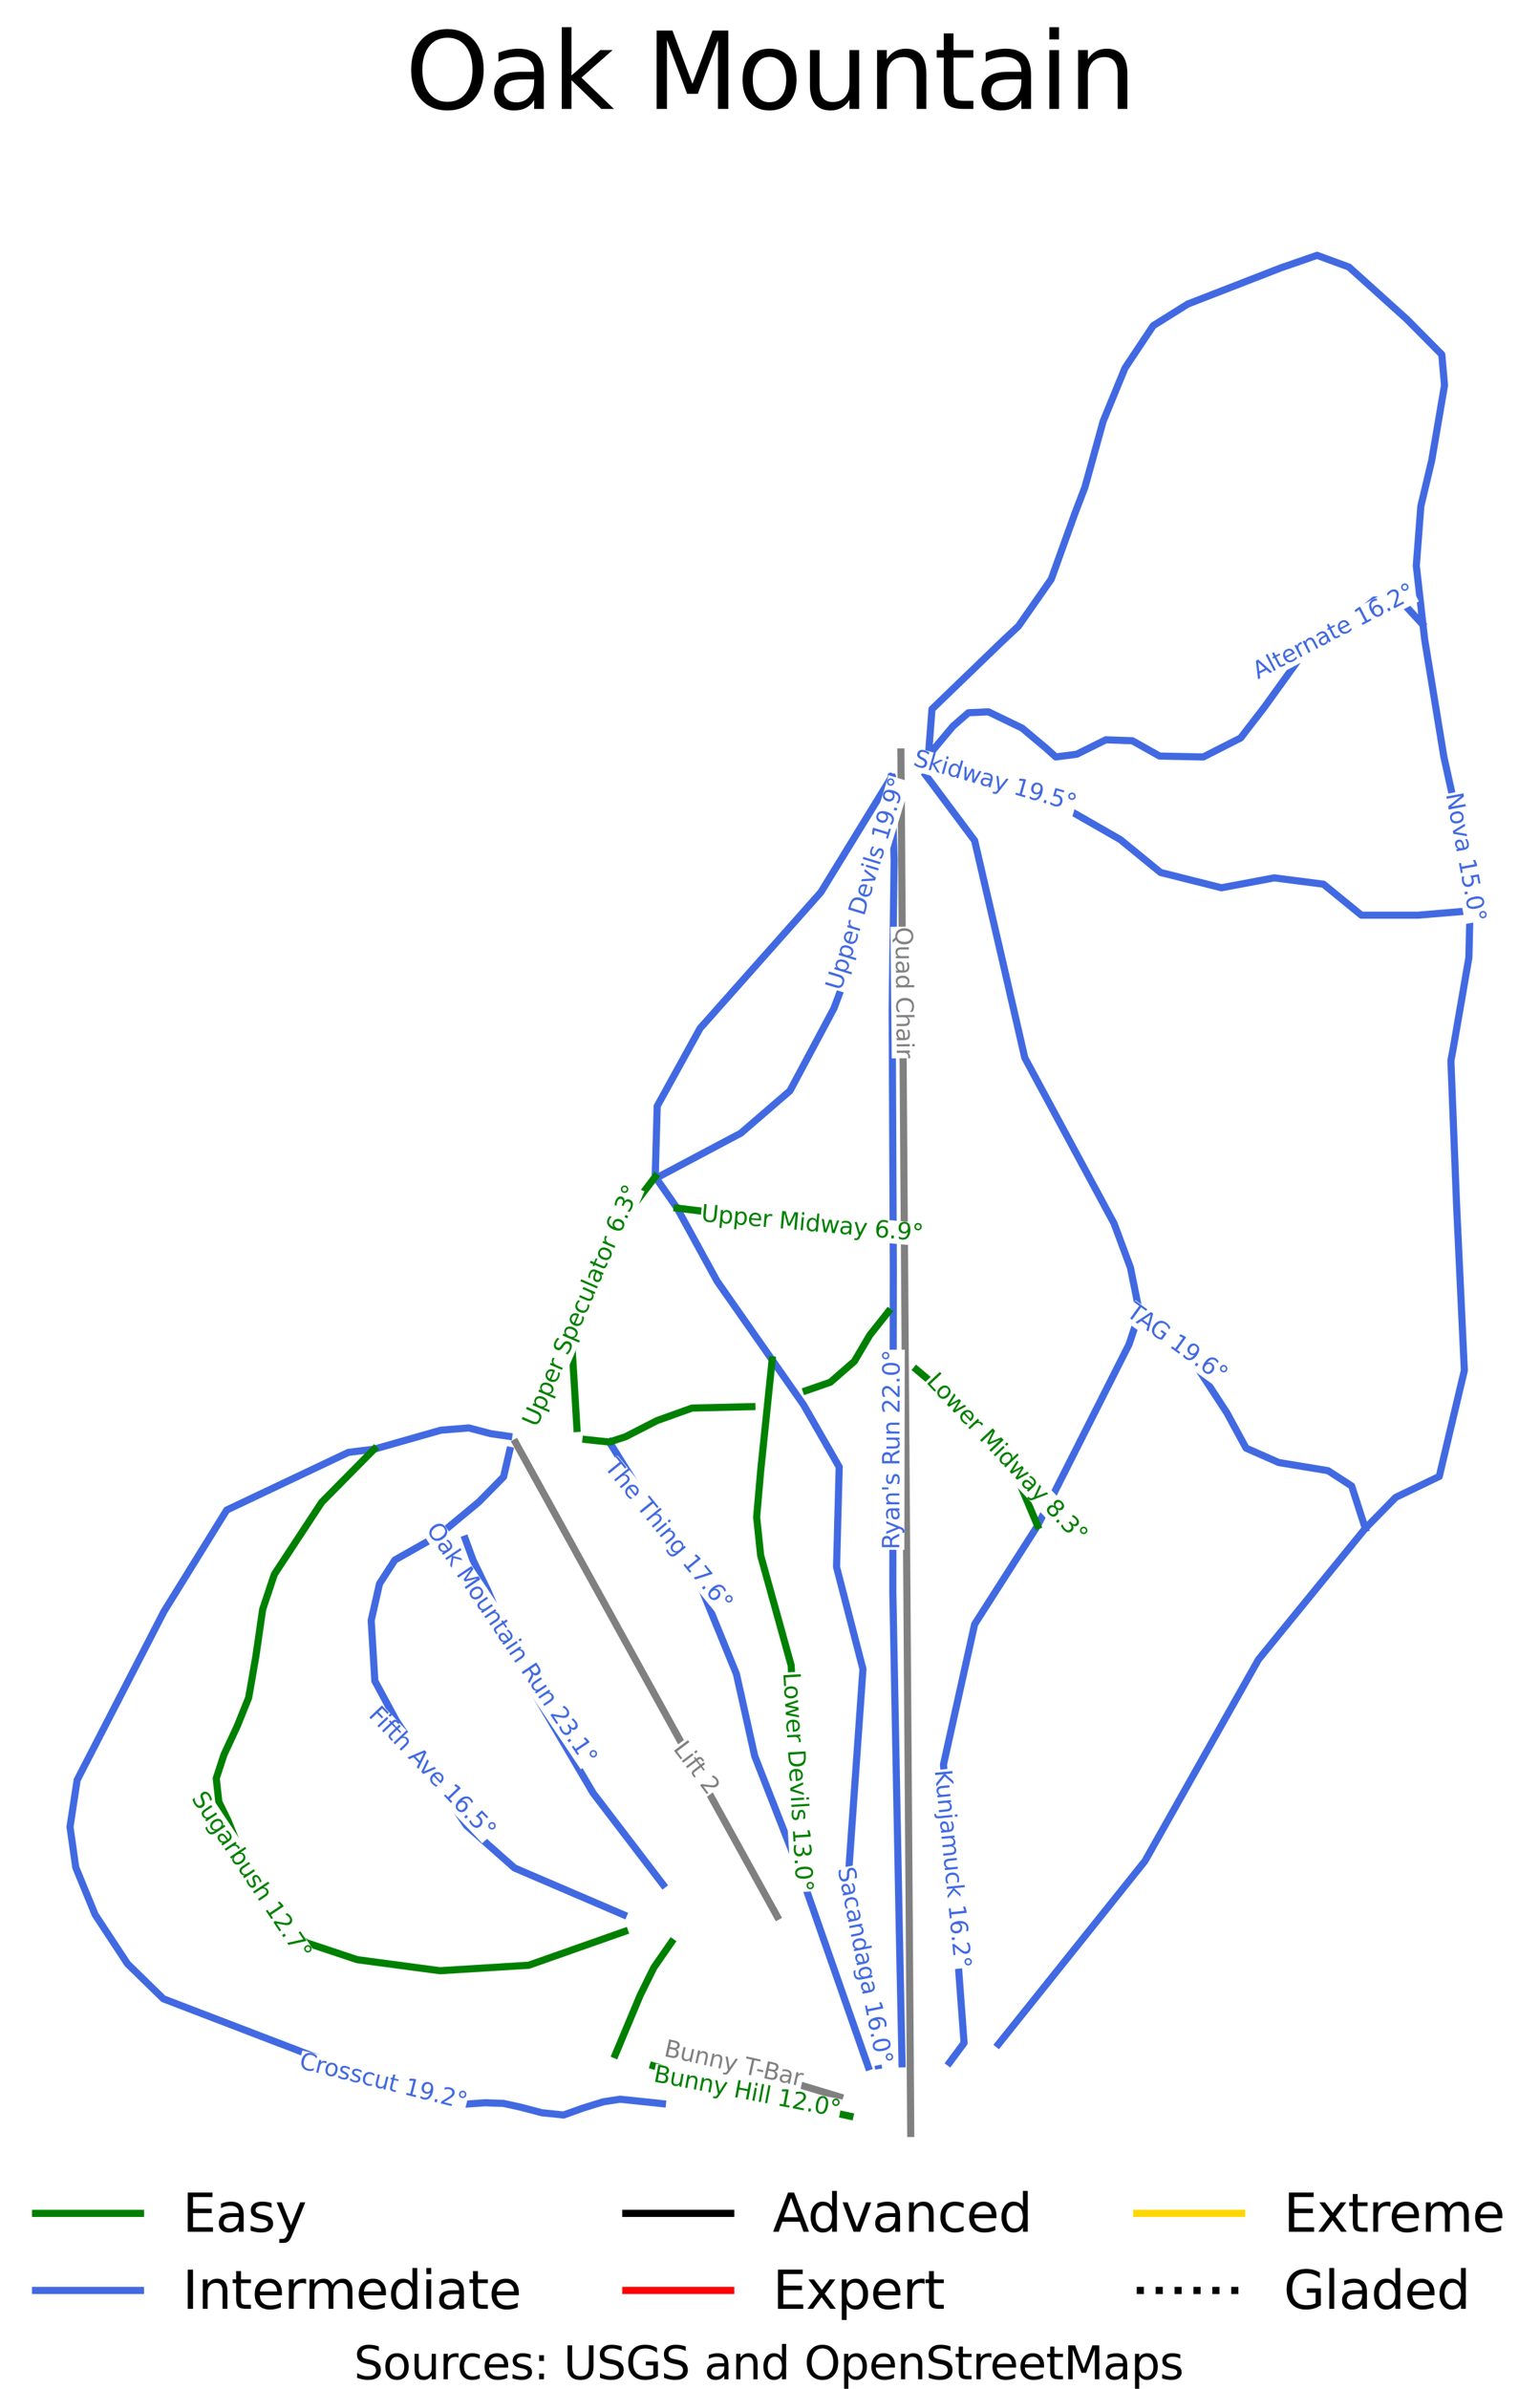 <?xml version="1.0" encoding="utf-8" standalone="no"?>
<!DOCTYPE svg PUBLIC "-//W3C//DTD SVG 1.1//EN"
  "http://www.w3.org/Graphics/SVG/1.1/DTD/svg11.dtd">
<svg xmlns:xlink="http://www.w3.org/1999/xlink" width="132.108pt" height="204.751pt" viewBox="0 0 132.108 204.751" xmlns="http://www.w3.org/2000/svg" version="1.1">
 <defs>
  <style type="text/css">*{stroke-linejoin: round; stroke-linecap: butt}</style>
 </defs>
 <g id="figure_1">
  <g id="patch_1">
   <path d="M 0 204.751 
L 132.108 204.751 
L 132.108 0 
L 0 0 
z
" style="fill: #ffffff"/>
  </g>
  <g id="axes_1">
   <g id="line2d_1">
    <path d="M 126.103 21.885 
" clip-path="url(#pbaa4573044)" style="fill: none; stroke: #008000; stroke-width: 0.001; stroke-linecap: square"/>
   </g>
   <g id="line2d_2">
    <path d="M 126.103 21.885 
" clip-path="url(#pbaa4573044)" style="fill: none; stroke: #4169e1; stroke-width: 0.001; stroke-linecap: square"/>
   </g>
   <g id="line2d_3">
    <path d="M 126.103 21.885 
" clip-path="url(#pbaa4573044)" style="fill: none; stroke: #000000; stroke-width: 0.001; stroke-linecap: square"/>
   </g>
   <g id="line2d_4">
    <path d="M 126.103 21.885 
" clip-path="url(#pbaa4573044)" style="fill: none; stroke: #ff0000; stroke-width: 0.001; stroke-linecap: square"/>
   </g>
   <g id="line2d_5">
    <path d="M 126.103 21.885 
" clip-path="url(#pbaa4573044)" style="fill: none; stroke: #ffd700; stroke-width: 0.001; stroke-linecap: square"/>
   </g>
   <g id="line2d_6">
    <path d="M 126.103 21.885 
" clip-path="url(#pbaa4573044)" style="fill: none; stroke-dasharray: 0.001,0.002; stroke-dashoffset: 0; stroke: #000000; stroke-width: 0.001"/>
   </g>
   <g id="line2d_7">
    <path d="M 78.128 182.866 
L 78.118 181.453 
L 78.108 180.04 
L 78.098 178.626 
L 78.088 177.213 
L 78.077 175.671 
L 78.066 174.129 
L 78.055 172.586 
L 78.044 171.044 
L 78.033 169.502 
L 78.022 167.959 
L 78.011 166.417 
L 78 164.875 
L 77.988 163.271 
L 77.977 161.666 
L 77.966 160.062 
L 77.954 158.458 
L 77.943 156.853 
L 77.932 155.249 
L 77.92 153.645 
L 77.909 152.041 
L 77.898 150.506 
L 77.887 148.972 
L 77.876 147.438 
L 77.865 145.904 
L 77.854 144.37 
L 77.843 142.836 
L 77.832 141.301 
L 77.821 139.767 
L 77.809 138.059 
L 77.797 136.351 
L 77.785 134.643 
L 77.773 132.935 
L 77.761 131.227 
L 77.748 129.519 
L 77.736 127.811 
L 77.724 126.103 
L 77.711 124.303 
L 77.698 122.504 
L 77.685 120.704 
L 77.672 118.905 
L 77.66 117.105 
L 77.647 115.305 
L 77.634 113.506 
L 77.621 111.706 
L 77.608 109.875 
L 77.595 108.044 
L 77.582 106.212 
L 77.568 104.381 
L 77.555 102.55 
L 77.542 100.719 
L 77.529 98.887 
L 77.516 97.056 
L 77.504 95.344 
L 77.492 93.631 
L 77.48 91.919 
L 77.468 90.207 
L 77.456 88.494 
L 77.443 86.782 
L 77.431 85.069 
L 77.419 83.357 
L 77.408 81.819 
L 77.397 80.282 
L 77.386 78.744 
L 77.375 77.207 
L 77.364 75.669 
L 77.353 74.132 
L 77.342 72.594 
L 77.332 71.056 
L 77.32 69.406 
L 77.308 67.755 
L 77.296 66.104 
L 77.284 64.453 
" clip-path="url(#pbaa4573044)" style="fill: none; stroke: #808080; stroke-width: 0.612; stroke-linecap: square"/>
   </g>
   <g id="line2d_8">
    <path d="M 66.672 164.265 
L 65.97 162.996 
L 65.269 161.727 
L 64.568 160.458 
L 63.867 159.189 
L 63.166 157.919 
L 62.464 156.65 
L 61.763 155.381 
L 61.062 154.112 
L 60.361 152.843 
L 59.66 151.574 
L 58.959 150.305 
L 58.258 149.035 
L 57.556 147.766 
L 56.855 146.497 
L 56.154 145.228 
L 55.453 143.959 
L 54.752 142.69 
L 54.05 141.421 
L 53.349 140.151 
L 52.648 138.882 
L 51.947 137.613 
L 51.246 136.344 
L 50.545 135.075 
L 49.843 133.806 
L 49.142 132.537 
L 48.441 131.267 
L 47.74 129.998 
L 47.039 128.729 
L 46.337 127.46 
L 45.636 126.191 
L 44.935 124.922 
L 44.234 123.653 
" clip-path="url(#pbaa4573044)" style="fill: none; stroke: #808080; stroke-width: 0.612; stroke-linecap: square"/>
   </g>
   <g id="line2d_9">
    <path d="M 72.028 179.731 
L 70.205 179.181 
L 68.383 178.631 
L 66.561 178.081 
L 64.738 177.53 
L 62.915 176.98 
L 61.093 176.43 
L 59.271 175.88 
L 57.448 175.329 
" clip-path="url(#pbaa4573044)" style="fill: none; stroke: #808080; stroke-width: 0.612; stroke-linecap: square"/>
   </g>
   <g id="line2d_10">
    <path d="M 39.912 131.907 
L 40.58 133.728 
L 41.205 135.016 
L 41.83 136.305 
L 42.226 137.23 
L 42.622 138.156 
L 43.019 139.081 
L 43.415 140.006 
L 43.811 140.931 
L 44.208 141.856 
L 44.604 142.781 
L 45 143.707 
L 45.735 144.954 
L 46.471 146.202 
L 47.206 147.449 
L 47.941 148.697 
L 48.676 149.944 
L 49.412 151.192 
L 50.147 152.439 
L 50.882 153.687 
L 51.633 154.668 
L 52.383 155.65 
L 53.133 156.631 
L 53.883 157.612 
L 54.634 158.594 
L 55.384 159.575 
L 56.134 160.557 
L 56.884 161.538 
" clip-path="url(#pbaa4573044)" style="fill: none; stroke: #4169e1; stroke-width: 0.612; stroke-linecap: square"/>
   </g>
   <g id="line2d_11">
    <path d="M 76.477 66.608 
L 76.533 68.388 
L 76.59 70.168 
L 76.647 71.949 
L 76.704 73.729 
L 76.682 75.327 
L 76.661 76.925 
L 76.64 78.523 
L 76.619 80.12 
L 76.597 81.718 
L 76.576 83.316 
L 76.555 84.914 
L 76.534 86.512 
L 76.539 87.72 
L 76.544 88.927 
L 76.55 90.134 
L 76.555 91.342 
L 76.561 92.549 
L 76.566 93.756 
L 76.571 94.964 
L 76.577 96.171 
L 76.582 97.378 
L 76.588 98.586 
L 76.593 99.793 
L 76.599 101 
L 76.604 102.208 
L 76.609 103.415 
L 76.615 104.623 
L 76.62 105.83 
L 76.626 107.232 
L 76.633 108.635 
L 76.63 110.371 
L 76.628 112.107 
L 76.625 113.843 
L 76.622 115.58 
L 76.62 117.316 
L 76.617 119.052 
L 76.614 120.788 
L 76.612 122.525 
L 76.609 124.261 
L 76.606 125.997 
L 76.604 127.733 
L 76.601 129.47 
L 76.599 131.206 
L 76.596 132.942 
L 76.593 134.678 
L 76.591 136.415 
L 76.626 138.261 
L 76.661 140.108 
L 76.697 141.955 
L 76.732 143.802 
L 76.767 145.649 
L 76.803 147.496 
L 76.838 149.343 
L 76.873 151.19 
L 76.909 153.036 
L 76.944 154.883 
L 76.98 156.73 
L 77.015 158.577 
L 77.05 160.424 
L 77.086 162.271 
L 77.121 164.118 
L 77.156 165.965 
L 77.185 167.331 
L 77.213 168.698 
L 77.241 170.065 
L 77.27 171.432 
L 77.298 172.798 
L 77.326 174.165 
L 77.355 175.532 
L 77.383 176.899 
" clip-path="url(#pbaa4573044)" style="fill: none; stroke: #4169e1; stroke-width: 0.612; stroke-linecap: square"/>
   </g>
   <g id="line2d_12">
    <path d="M 76.477 66.608 
L 76.179 67.919 
L 75.882 69.229 
L 75.585 70.54 
L 75.288 71.851 
L 74.99 73.161 
L 74.693 74.472 
L 74.396 75.782 
L 74.099 77.093 
L 73.857 78.36 
L 73.616 79.626 
L 73.374 80.893 
L 73.133 82.159 
L 72.735 83.225 
L 72.338 84.29 
L 71.94 85.356 
L 71.542 86.422 
L 71.071 87.306 
L 70.599 88.19 
L 70.127 89.074 
L 69.655 89.959 
L 69.183 90.843 
L 68.711 91.727 
L 68.239 92.612 
L 67.767 93.496 
L 66.713 94.404 
L 65.658 95.313 
L 64.604 96.221 
L 63.55 97.13 
L 62.637 97.614 
L 61.724 98.097 
L 60.811 98.581 
L 59.898 99.065 
L 58.985 99.549 
L 58.073 100.033 
L 57.16 100.517 
L 56.247 101.001 
" clip-path="url(#pbaa4573044)" style="fill: none; stroke: #4169e1; stroke-width: 0.612; stroke-linecap: square"/>
   </g>
   <g id="line2d_13">
    <path d="M 97.755 112.521 
L 98.81 113.41 
L 99.864 114.299 
L 100.918 115.189 
L 101.973 116.078 
L 102.793 117.335 
L 103.612 118.591 
L 104.432 119.848 
L 105.252 121.104 
L 106.072 122.613 
L 106.892 124.121 
L 108.298 124.74 
L 109.704 125.359 
L 110.758 125.533 
L 111.813 125.707 
L 112.867 125.88 
L 113.921 126.054 
L 114.936 126.712 
L 115.951 127.37 
L 116.537 129.187 
L 117.123 131.004 
" clip-path="url(#pbaa4573044)" style="fill: none; stroke: #4169e1; stroke-width: 0.612; stroke-linecap: square"/>
   </g>
   <g id="line2d_14">
    <path d="M 79.645 64.762 
L 80.593 65.14 
L 81.542 65.519 
L 82.49 65.897 
L 83.438 66.275 
L 84.387 66.654 
L 85.335 67.032 
L 86.283 67.41 
L 87.232 67.789 
L 88.375 68.217 
L 89.519 68.644 
L 90.663 69.072 
L 91.807 69.5 
L 92.882 70.116 
L 93.958 70.733 
L 95.033 71.349 
L 96.109 71.966 
L 96.97 72.669 
L 97.83 73.373 
L 98.691 74.076 
L 99.552 74.779 
L 100.86 75.108 
L 102.168 75.437 
L 103.476 75.765 
L 104.783 76.094 
L 105.916 75.881 
L 107.048 75.669 
L 108.181 75.456 
L 109.313 75.244 
L 110.368 75.379 
L 111.422 75.515 
L 112.477 75.65 
L 113.531 75.786 
L 114.345 76.45 
L 115.158 77.114 
L 115.972 77.778 
L 116.786 78.442 
L 118.003 78.442 
L 119.221 78.442 
L 120.438 78.442 
L 121.656 78.442 
L 122.768 78.349 
L 123.88 78.256 
L 124.991 78.163 
L 126.103 78.07 
" clip-path="url(#pbaa4573044)" style="fill: none; stroke: #4169e1; stroke-width: 0.612; stroke-linecap: square"/>
   </g>
   <g id="line2d_15">
    <path d="M 43.644 123.108 
L 42.113 122.887 
L 40.218 122.391 
L 39.021 122.488 
L 37.823 122.585 
L 36.392 122.991 
L 34.961 123.398 
L 33.53 123.805 
L 32.099 124.212 
L 30.994 124.349 
L 29.888 124.486 
L 28.583 125.104 
L 27.278 125.722 
L 25.973 126.34 
L 24.668 126.958 
L 23.363 127.577 
L 22.058 128.195 
L 20.753 128.813 
L 19.448 129.431 
L 18.773 130.522 
L 18.098 131.612 
L 17.423 132.703 
L 16.748 133.793 
L 16.073 134.884 
L 15.397 135.975 
L 14.722 137.065 
L 14.047 138.156 
L 13.583 139.057 
L 13.119 139.958 
L 12.654 140.859 
L 12.19 141.76 
L 11.726 142.661 
L 11.261 143.562 
L 10.797 144.462 
L 10.333 145.363 
L 9.868 146.264 
L 9.404 147.165 
L 8.94 148.066 
L 8.475 148.967 
L 8.011 149.868 
L 7.547 150.769 
L 7.082 151.67 
L 6.618 152.571 
L 6.465 153.577 
L 6.312 154.583 
L 6.158 155.588 
L 6.005 156.594 
L 6.252 158.326 
L 6.499 160.058 
L 6.914 161.068 
L 7.328 162.079 
L 7.743 163.09 
L 8.158 164.101 
L 8.853 165.156 
L 9.549 166.211 
L 10.244 167.266 
L 10.939 168.321 
L 11.707 169.071 
L 12.476 169.822 
L 13.244 170.572 
L 14.013 171.322 
L 15.69 171.965 
L 17.367 172.608 
L 19.045 173.25 
L 20.722 173.893 
L 22.399 174.536 
L 24.077 175.178 
L 25.754 175.821 
L 27.431 176.464 
L 28.518 176.869 
L 29.605 177.275 
L 30.691 177.681 
L 31.778 178.087 
L 32.864 178.492 
L 33.951 178.898 
L 35.037 179.304 
L 36.124 179.71 
L 37.879 180.041 
L 39.633 180.373 
L 40.622 180.303 
L 41.611 180.234 
L 43.199 180.289 
L 44.703 180.621 
L 46.485 181.089 
L 48.351 181.282 
L 49.967 180.703 
L 51.75 180.152 
L 53.198 179.93 
L 55.013 180.12 
L 56.827 180.311 
" clip-path="url(#pbaa4573044)" style="fill: none; stroke: #4169e1; stroke-width: 0.612; stroke-linecap: square"/>
   </g>
   <g id="line2d_16">
    <path d="M 52.279 123.602 
L 53.279 125.204 
L 54.28 126.805 
L 55.281 128.407 
L 56.281 130.008 
L 57.282 131.61 
L 58.283 133.212 
L 59.283 134.813 
L 60.284 136.415 
L 61.006 138.181 
L 61.728 139.947 
L 62.45 141.713 
L 63.172 143.479 
L 63.565 145.239 
L 63.958 146.999 
L 64.35 148.759 
L 64.743 150.519 
L 65.233 151.769 
L 65.723 153.02 
L 66.213 154.271 
L 66.703 155.522 
L 67.193 156.772 
L 67.683 158.023 
L 68.173 159.274 
L 68.663 160.525 
L 69.027 161.564 
L 69.39 162.603 
L 69.754 163.643 
L 70.118 164.682 
L 70.481 165.721 
L 70.845 166.761 
L 71.208 167.8 
L 71.572 168.839 
L 71.936 169.879 
L 72.299 170.918 
L 72.663 171.957 
L 73.026 172.997 
L 73.39 174.036 
L 73.754 175.075 
L 74.117 176.115 
L 74.481 177.154 
" clip-path="url(#pbaa4573044)" style="fill: none; stroke: #4169e1; stroke-width: 0.612; stroke-linecap: square"/>
   </g>
   <g id="line2d_17">
    <path d="M 43.727 124.321 
L 43.463 125.453 
L 43.199 126.584 
L 42.14 127.66 
L 41.081 128.735 
L 40.225 129.445 
L 39.369 130.155 
L 38.513 130.866 
L 37.656 131.576 
L 36.711 132.109 
L 35.765 132.643 
L 34.819 133.177 
L 33.874 133.711 
L 33.216 134.726 
L 32.559 135.741 
L 32.201 137.317 
L 31.843 138.892 
L 31.921 140.188 
L 31.999 141.483 
L 32.077 142.779 
L 32.156 144.074 
L 32.621 144.935 
L 33.086 145.797 
L 33.551 146.658 
L 34.016 147.519 
L 34.765 148.637 
L 35.513 149.754 
L 36.261 150.872 
L 37.01 151.99 
L 37.758 153.107 
L 38.506 154.225 
L 39.254 155.342 
L 40.003 156.46 
L 41.035 157.372 
L 42.068 158.284 
L 43.101 159.196 
L 44.134 160.108 
L 45.303 160.609 
L 46.472 161.11 
L 47.641 161.611 
L 48.81 162.112 
L 49.98 162.613 
L 51.149 163.115 
L 52.318 163.616 
L 53.487 164.117 
" clip-path="url(#pbaa4573044)" style="fill: none; stroke: #4169e1; stroke-width: 0.612; stroke-linecap: square"/>
   </g>
   <g id="line2d_18">
    <path d="M 79.645 64.762 
L 80.695 63.507 
L 81.745 62.252 
L 83.073 61.092 
L 84.791 61.014 
L 86.236 61.71 
L 87.681 62.407 
L 88.696 63.257 
L 89.712 64.107 
L 90.571 64.881 
L 92.366 64.649 
L 93.616 64.03 
L 94.866 63.411 
L 95.998 63.45 
L 97.131 63.489 
L 98.302 64.146 
L 99.474 64.804 
L 101.348 64.843 
L 103.223 64.881 
L 104.823 64.069 
L 106.424 63.257 
L 107.439 61.942 
L 108.454 60.628 
L 109.235 59.545 
L 110.016 58.462 
L 110.797 57.379 
L 111.578 56.297 
L 112.535 55.601 
L 113.491 54.905 
L 114.448 54.209 
L 115.404 53.513 
L 116.654 52.469 
L 117.904 51.425 
L 119.075 51.502 
L 120.247 51.58 
L 121.126 52.533 
L 122.006 53.486 
" clip-path="url(#pbaa4573044)" style="fill: none; stroke: #4169e1; stroke-width: 0.612; stroke-linecap: square"/>
   </g>
   <g id="line2d_19">
    <path d="M 79.418 66.444 
L 80.466 67.845 
L 81.513 69.247 
L 82.561 70.648 
L 83.608 72.049 
L 83.891 73.269 
L 84.174 74.489 
L 84.458 75.708 
L 84.741 76.928 
L 85.024 78.147 
L 85.307 79.367 
L 85.59 80.587 
L 85.873 81.806 
L 86.128 82.913 
L 86.383 84.021 
L 86.637 85.128 
L 86.892 86.236 
L 87.147 87.343 
L 87.402 88.45 
L 87.656 89.558 
L 87.911 90.665 
L 88.39 91.552 
L 88.868 92.44 
L 89.347 93.327 
L 89.826 94.215 
L 90.304 95.102 
L 90.783 95.99 
L 91.261 96.877 
L 91.74 97.765 
L 92.218 98.652 
L 92.697 99.539 
L 93.176 100.427 
L 93.654 101.314 
L 94.133 102.202 
L 94.611 103.089 
L 95.09 103.977 
L 95.568 104.864 
L 95.92 105.811 
L 96.271 106.759 
L 96.623 107.706 
L 96.974 108.653 
L 97.17 109.62 
L 97.365 110.587 
L 97.56 111.554 
L 97.755 112.521 
L 97.306 113.871 
L 96.857 115.222 
L 96.367 116.194 
L 95.876 117.166 
L 95.386 118.138 
L 94.895 119.109 
L 94.405 120.081 
L 93.914 121.053 
L 93.424 122.025 
L 92.933 122.997 
L 92.442 123.969 
L 91.952 124.94 
L 91.462 125.912 
L 90.971 126.884 
L 90.48 127.856 
L 89.99 128.828 
L 89.499 129.8 
L 89.009 130.772 
L 88.334 131.828 
L 87.659 132.884 
L 86.984 133.94 
L 86.309 134.996 
L 85.633 136.053 
L 84.958 137.109 
L 84.283 138.165 
L 83.608 139.221 
L 83.274 140.724 
L 82.94 142.228 
L 82.606 143.731 
L 82.272 145.234 
L 81.938 146.738 
L 81.604 148.241 
L 81.27 149.745 
L 80.936 151.248 
L 81.046 152.739 
L 81.157 154.23 
L 81.267 155.722 
L 81.378 157.213 
L 81.488 158.704 
L 81.598 160.195 
L 81.709 161.686 
L 81.819 163.178 
L 81.93 164.669 
L 82.04 166.16 
L 82.151 167.651 
L 82.261 169.142 
L 82.371 170.634 
L 82.482 172.125 
L 82.592 173.616 
L 82.703 175.107 
L 82.079 175.948 
L 81.456 176.789 
" clip-path="url(#pbaa4573044)" style="fill: none; stroke: #4169e1; stroke-width: 0.612; stroke-linecap: square"/>
   </g>
   <g id="line2d_20">
    <path d="M 76.477 66.608 
L 75.719 67.842 
L 74.962 69.075 
L 74.205 70.309 
L 73.448 71.542 
L 72.69 72.776 
L 71.933 74.009 
L 71.176 75.242 
L 70.418 76.476 
L 69.123 77.934 
L 67.828 79.392 
L 66.533 80.849 
L 65.238 82.307 
L 63.943 83.765 
L 62.648 85.223 
L 61.353 86.68 
L 60.058 88.138 
L 59.138 89.806 
L 58.218 91.474 
L 57.298 93.142 
L 56.378 94.81 
L 56.335 96.324 
L 56.293 97.838 
L 56.25 99.352 
L 56.208 100.866 
L 57.146 102.208 
L 58.083 103.55 
L 58.942 105.115 
L 59.8 106.681 
L 60.658 108.247 
L 61.516 109.812 
L 62.106 110.656 
L 62.696 111.499 
L 63.287 112.343 
L 63.877 113.186 
L 64.467 114.029 
L 65.057 114.873 
L 65.648 115.716 
L 66.238 116.559 
L 66.911 117.522 
L 67.585 118.484 
L 68.259 119.447 
L 68.932 120.409 
L 69.697 121.741 
L 70.461 123.072 
L 71.226 124.404 
L 71.99 125.735 
L 71.962 126.808 
L 71.933 127.88 
L 71.905 128.953 
L 71.876 130.025 
L 71.848 131.097 
L 71.82 132.17 
L 71.791 133.242 
L 71.763 134.315 
L 72.046 135.408 
L 72.329 136.501 
L 72.612 137.594 
L 72.896 138.688 
L 73.179 139.781 
L 73.462 140.874 
L 73.745 141.968 
L 74.028 143.061 
L 73.954 144.116 
L 73.879 145.171 
L 73.805 146.226 
L 73.731 147.281 
L 73.657 148.335 
L 73.582 149.39 
L 73.508 150.445 
L 73.434 151.5 
L 73.359 152.555 
L 73.285 153.61 
L 73.211 154.665 
L 73.137 155.72 
L 73.062 156.775 
L 72.988 157.83 
L 72.914 158.885 
L 72.84 159.94 
L 72.995 161.008 
L 73.151 162.077 
L 73.307 163.146 
L 73.462 164.215 
L 73.618 165.284 
L 73.774 166.353 
L 73.929 167.422 
L 74.085 168.491 
L 74.241 169.559 
L 74.396 170.628 
L 74.552 171.697 
L 74.708 172.766 
L 74.863 173.835 
L 75.019 174.904 
L 75.175 175.973 
L 75.33 177.042 
" clip-path="url(#pbaa4573044)" style="fill: none; stroke: #4169e1; stroke-width: 0.612; stroke-linecap: square"/>
   </g>
   <g id="line2d_21">
    <path d="M 79.645 64.762 
L 79.95 60.782 
L 85.924 55.021 
L 87.369 53.667 
L 90.18 49.646 
L 92.211 44.001 
L 93.069 41.759 
L 94.631 36.113 
L 96.506 31.551 
L 98.927 27.916 
L 101.895 26.061 
L 109.86 22.967 
L 112.984 21.885 
L 115.717 22.889 
L 120.696 27.374 
L 123.683 30.39 
L 123.918 33.02 
L 122.824 39.438 
L 121.887 43.383 
L 121.496 48.487 
L 122.211 54.787 
L 123.862 64.871 
L 125.38 71.721 
L 125.983 76.662 
L 126.079 79.073 
L 126.007 82.08 
L 124.669 89.825 
L 124.464 90.911 
L 124.949 103.222 
L 125.619 117.465 
L 123.467 126.548 
L 119.731 128.343 
L 117.123 131.004 
L 107.954 142.248 
L 98.215 159.519 
L 85.646 175.22 
L 85.646 175.22 
" clip-path="url(#pbaa4573044)" style="fill: none; stroke: #4169e1; stroke-width: 0.612; stroke-linecap: square"/>
   </g>
   <g id="line2d_22">
    <path d="M 50.267 123.387 
L 51.273 123.495 
L 52.279 123.602 
L 53.671 123.142 
L 55.017 122.453 
L 56.363 121.763 
L 57.863 121.226 
L 59.364 120.689 
L 60.648 120.659 
L 61.933 120.629 
L 63.218 120.598 
L 64.503 120.568 
" clip-path="url(#pbaa4573044)" style="fill: none; stroke: #008000; stroke-width: 0.612; stroke-linecap: square"/>
   </g>
   <g id="line2d_23">
    <path d="M 66.238 116.559 
L 66.115 117.752 
L 65.991 118.945 
L 65.868 120.137 
L 65.745 121.33 
L 65.622 122.522 
L 65.498 123.715 
L 65.375 124.907 
L 65.252 126.1 
L 65.166 127.084 
L 65.08 128.068 
L 64.994 129.052 
L 64.908 130.036 
L 65.08 131.679 
L 65.252 133.321 
L 65.579 134.5 
L 65.907 135.679 
L 66.234 136.857 
L 66.561 138.036 
L 66.889 139.215 
L 67.216 140.394 
L 67.543 141.572 
L 67.871 142.751 
L 67.92 143.862 
L 67.97 144.973 
L 68.019 146.084 
L 68.069 147.194 
L 68.118 148.305 
L 68.168 149.416 
L 68.217 150.527 
L 68.267 151.638 
L 68.316 152.749 
L 68.366 153.86 
L 68.415 154.97 
L 68.465 156.081 
L 68.515 157.192 
L 68.564 158.303 
L 68.614 159.414 
L 68.663 160.525 
" clip-path="url(#pbaa4573044)" style="fill: none; stroke: #008000; stroke-width: 0.612; stroke-linecap: square"/>
   </g>
   <g id="line2d_24">
    <path d="M 32.099 124.212 
L 30.974 125.348 
L 29.85 126.485 
L 28.726 127.621 
L 27.601 128.758 
L 26.585 130.304 
L 25.568 131.85 
L 24.551 133.396 
L 23.535 134.942 
L 23.033 136.445 
L 22.532 137.948 
L 22.386 138.955 
L 22.24 139.962 
L 22.094 140.969 
L 21.947 141.975 
L 21.641 143.74 
L 21.334 145.505 
L 20.847 146.719 
L 20.36 147.933 
L 19.789 149.161 
L 19.218 150.389 
L 18.883 151.409 
L 18.549 152.43 
L 18.661 153.437 
L 18.773 154.443 
L 19.556 156.036 
L 19.943 156.992 
L 20.33 157.948 
L 20.717 158.904 
L 21.105 159.86 
L 21.492 160.816 
L 21.879 161.772 
L 22.266 162.728 
L 22.653 163.684 
L 23.548 164.388 
L 24.443 165.092 
L 25.338 165.796 
L 26.233 166.499 
L 27.337 166.867 
L 28.44 167.234 
L 29.544 167.602 
L 30.647 167.969 
L 32.422 168.206 
L 34.197 168.443 
L 35.971 168.68 
L 37.746 168.916 
L 39.65 168.799 
L 41.554 168.681 
L 43.457 168.563 
L 45.361 168.445 
L 46.389 168.083 
L 47.417 167.721 
L 48.446 167.359 
L 49.474 166.997 
L 50.502 166.635 
L 51.53 166.273 
L 52.558 165.911 
L 53.586 165.549 
" clip-path="url(#pbaa4573044)" style="fill: none; stroke: #008000; stroke-width: 0.612; stroke-linecap: square"/>
   </g>
   <g id="line2d_25">
    <path d="M 56.038 177.066 
L 57.188 177.398 
L 58.337 177.731 
L 59.487 178.063 
L 60.637 178.395 
L 61.786 178.727 
L 62.936 179.06 
L 64.086 179.392 
L 65.235 179.724 
L 66.195 179.932 
L 67.154 180.139 
L 68.113 180.347 
L 69.073 180.554 
L 70.032 180.762 
L 70.991 180.969 
L 71.951 181.177 
L 72.91 181.384 
" clip-path="url(#pbaa4573044)" style="fill: none; stroke: #008000; stroke-width: 0.612; stroke-linecap: square"/>
   </g>
   <g id="line2d_26">
    <path d="M 76.204 112.434 
L 75.406 113.441 
L 74.608 114.448 
L 73.951 115.564 
L 73.294 116.679 
L 72.262 117.578 
L 71.229 118.477 
L 70.196 118.833 
L 69.163 119.19 
" clip-path="url(#pbaa4573044)" style="fill: none; stroke: #008000; stroke-width: 0.612; stroke-linecap: square"/>
   </g>
   <g id="line2d_27">
    <path d="M 78.622 117.393 
L 80.047 118.592 
L 81.473 119.79 
L 82.898 120.989 
L 84.323 122.188 
L 84.987 123.135 
L 85.65 124.083 
L 86.314 125.03 
L 86.978 125.978 
L 87.486 127.176 
L 87.994 128.375 
L 88.501 129.573 
L 89.009 130.772 
" clip-path="url(#pbaa4573044)" style="fill: none; stroke: #008000; stroke-width: 0.612; stroke-linecap: square"/>
   </g>
   <g id="line2d_28">
    <path d="M 58.083 103.55 
L 59.242 103.692 
L 60.401 103.835 
L 61.559 103.977 
L 62.718 104.12 
L 63.876 104.262 
L 65.035 104.405 
L 66.193 104.547 
L 67.352 104.69 
L 68.51 104.832 
L 69.669 104.975 
L 70.827 105.117 
L 71.986 105.26 
L 73.144 105.402 
L 74.303 105.545 
L 75.462 105.687 
L 76.62 105.83 
" clip-path="url(#pbaa4573044)" style="fill: none; stroke: #008000; stroke-width: 0.612; stroke-linecap: square"/>
   </g>
   <g id="line2d_29">
    <path d="M 56.208 100.866 
L 55.132 102.281 
L 54.056 103.697 
L 52.981 105.113 
L 51.905 106.529 
L 51.418 107.886 
L 50.931 109.242 
L 50.444 110.599 
L 49.958 111.956 
L 49.741 112.914 
L 49.524 113.871 
L 49.308 114.829 
L 49.091 115.787 
L 49.184 117.304 
L 49.277 118.821 
L 49.385 120.629 
L 49.493 122.437 
" clip-path="url(#pbaa4573044)" style="fill: none; stroke: #008000; stroke-width: 0.612; stroke-linecap: square"/>
   </g>
   <g id="line2d_30">
    <path d="M 52.781 176.119 
L 53.317 174.84 
L 53.853 173.561 
L 54.389 172.281 
L 54.926 171.002 
L 55.51 169.82 
L 56.095 168.637 
L 56.851 167.551 
L 57.606 166.465 
" clip-path="url(#pbaa4573044)" style="fill: none; stroke: #008000; stroke-width: 0.612; stroke-linecap: square"/>
   </g>
   <g id="text_1">
    <g id="patch_2">
     <path d="M 76.389 79.439 
L 76.498 90.719 
L 78.474 90.7 
L 78.364 79.42 
z
" style="fill: #ffffff"/>
    </g>
    <!-- Quad Chair -->
    <g style="fill: #808080" transform="translate(76.825 79.455) rotate(-270.556) scale(0.02 -0.02)">
     <defs>
      <path id="DejaVuSans-51" d="M 2522 4238 
Q 1834 4238 1429 3725 
Q 1025 3213 1025 2328 
Q 1025 1447 1429 934 
Q 1834 422 2522 422 
Q 3209 422 3611 934 
Q 4013 1447 4013 2328 
Q 4013 3213 3611 3725 
Q 3209 4238 2522 4238 
z
M 3406 84 
L 4238 -825 
L 3475 -825 
L 2784 -78 
Q 2681 -84 2626 -87 
Q 2572 -91 2522 -91 
Q 1538 -91 948 567 
Q 359 1225 359 2328 
Q 359 3434 948 4092 
Q 1538 4750 2522 4750 
Q 3503 4750 4090 4092 
Q 4678 3434 4678 2328 
Q 4678 1516 4351 937 
Q 4025 359 3406 84 
z
" transform="scale(0.016)"/>
      <path id="DejaVuSans-75" d="M 544 1381 
L 544 3500 
L 1119 3500 
L 1119 1403 
Q 1119 906 1312 657 
Q 1506 409 1894 409 
Q 2359 409 2629 706 
Q 2900 1003 2900 1516 
L 2900 3500 
L 3475 3500 
L 3475 0 
L 2900 0 
L 2900 538 
Q 2691 219 2414 64 
Q 2138 -91 1772 -91 
Q 1169 -91 856 284 
Q 544 659 544 1381 
z
M 1991 3584 
L 1991 3584 
z
" transform="scale(0.016)"/>
      <path id="DejaVuSans-61" d="M 2194 1759 
Q 1497 1759 1228 1600 
Q 959 1441 959 1056 
Q 959 750 1161 570 
Q 1363 391 1709 391 
Q 2188 391 2477 730 
Q 2766 1069 2766 1631 
L 2766 1759 
L 2194 1759 
z
M 3341 1997 
L 3341 0 
L 2766 0 
L 2766 531 
Q 2569 213 2275 61 
Q 1981 -91 1556 -91 
Q 1019 -91 701 211 
Q 384 513 384 1019 
Q 384 1609 779 1909 
Q 1175 2209 1959 2209 
L 2766 2209 
L 2766 2266 
Q 2766 2663 2505 2880 
Q 2244 3097 1772 3097 
Q 1472 3097 1187 3025 
Q 903 2953 641 2809 
L 641 3341 
Q 956 3463 1253 3523 
Q 1550 3584 1831 3584 
Q 2591 3584 2966 3190 
Q 3341 2797 3341 1997 
z
" transform="scale(0.016)"/>
      <path id="DejaVuSans-64" d="M 2906 2969 
L 2906 4863 
L 3481 4863 
L 3481 0 
L 2906 0 
L 2906 525 
Q 2725 213 2448 61 
Q 2172 -91 1784 -91 
Q 1150 -91 751 415 
Q 353 922 353 1747 
Q 353 2572 751 3078 
Q 1150 3584 1784 3584 
Q 2172 3584 2448 3432 
Q 2725 3281 2906 2969 
z
M 947 1747 
Q 947 1113 1208 752 
Q 1469 391 1925 391 
Q 2381 391 2643 752 
Q 2906 1113 2906 1747 
Q 2906 2381 2643 2742 
Q 2381 3103 1925 3103 
Q 1469 3103 1208 2742 
Q 947 2381 947 1747 
z
" transform="scale(0.016)"/>
      <path id="DejaVuSans-20" transform="scale(0.016)"/>
      <path id="DejaVuSans-43" d="M 4122 4306 
L 4122 3641 
Q 3803 3938 3442 4084 
Q 3081 4231 2675 4231 
Q 1875 4231 1450 3742 
Q 1025 3253 1025 2328 
Q 1025 1406 1450 917 
Q 1875 428 2675 428 
Q 3081 428 3442 575 
Q 3803 722 4122 1019 
L 4122 359 
Q 3791 134 3420 21 
Q 3050 -91 2638 -91 
Q 1578 -91 968 557 
Q 359 1206 359 2328 
Q 359 3453 968 4101 
Q 1578 4750 2638 4750 
Q 3056 4750 3426 4639 
Q 3797 4528 4122 4306 
z
" transform="scale(0.016)"/>
      <path id="DejaVuSans-68" d="M 3513 2113 
L 3513 0 
L 2938 0 
L 2938 2094 
Q 2938 2591 2744 2837 
Q 2550 3084 2163 3084 
Q 1697 3084 1428 2787 
Q 1159 2491 1159 1978 
L 1159 0 
L 581 0 
L 581 4863 
L 1159 4863 
L 1159 2956 
Q 1366 3272 1645 3428 
Q 1925 3584 2291 3584 
Q 2894 3584 3203 3211 
Q 3513 2838 3513 2113 
z
" transform="scale(0.016)"/>
      <path id="DejaVuSans-69" d="M 603 3500 
L 1178 3500 
L 1178 0 
L 603 0 
L 603 3500 
z
M 603 4863 
L 1178 4863 
L 1178 4134 
L 603 4134 
L 603 4863 
z
" transform="scale(0.016)"/>
      <path id="DejaVuSans-72" d="M 2631 2963 
Q 2534 3019 2420 3045 
Q 2306 3072 2169 3072 
Q 1681 3072 1420 2755 
Q 1159 2438 1159 1844 
L 1159 0 
L 581 0 
L 581 3500 
L 1159 3500 
L 1159 2956 
Q 1341 3275 1631 3429 
Q 1922 3584 2338 3584 
Q 2397 3584 2469 3576 
Q 2541 3569 2628 3553 
L 2631 2963 
z
" transform="scale(0.016)"/>
     </defs>
     <use xlink:href="#DejaVuSans-51"/>
     <use xlink:href="#DejaVuSans-75" x="78.711"/>
     <use xlink:href="#DejaVuSans-61" x="142.09"/>
     <use xlink:href="#DejaVuSans-64" x="203.369"/>
     <use xlink:href="#DejaVuSans-20" x="266.846"/>
     <use xlink:href="#DejaVuSans-43" x="298.633"/>
     <use xlink:href="#DejaVuSans-68" x="368.457"/>
     <use xlink:href="#DejaVuSans-61" x="431.836"/>
     <use xlink:href="#DejaVuSans-69" x="493.115"/>
     <use xlink:href="#DejaVuSans-72" x="520.898"/>
    </g>
   </g>
   <g id="text_2">
    <g id="patch_3">
     <path d="M 57.344 150.145 
L 60.399 154.193 
L 61.976 153.003 
L 58.921 148.955 
z
" style="fill: #ffffff"/>
    </g>
    <!-- Lift 2 -->
    <g style="fill: #808080" transform="translate(57.704 149.898) rotate(-307.035) scale(0.02 -0.02)">
     <defs>
      <path id="DejaVuSans-4c" d="M 628 4666 
L 1259 4666 
L 1259 531 
L 3531 531 
L 3531 0 
L 628 0 
L 628 4666 
z
" transform="scale(0.016)"/>
      <path id="DejaVuSans-66" d="M 2375 4863 
L 2375 4384 
L 1825 4384 
Q 1516 4384 1395 4259 
Q 1275 4134 1275 3809 
L 1275 3500 
L 2222 3500 
L 2222 3053 
L 1275 3053 
L 1275 0 
L 697 0 
L 697 3053 
L 147 3053 
L 147 3500 
L 697 3500 
L 697 3744 
Q 697 4328 969 4595 
Q 1241 4863 1831 4863 
L 2375 4863 
z
" transform="scale(0.016)"/>
      <path id="DejaVuSans-74" d="M 1172 4494 
L 1172 3500 
L 2356 3500 
L 2356 3053 
L 1172 3053 
L 1172 1153 
Q 1172 725 1289 603 
Q 1406 481 1766 481 
L 2356 481 
L 2356 0 
L 1766 0 
Q 1100 0 847 248 
Q 594 497 594 1153 
L 594 3053 
L 172 3053 
L 172 3500 
L 594 3500 
L 594 4494 
L 1172 4494 
z
" transform="scale(0.016)"/>
      <path id="DejaVuSans-32" d="M 1228 531 
L 3431 531 
L 3431 0 
L 469 0 
L 469 531 
Q 828 903 1448 1529 
Q 2069 2156 2228 2338 
Q 2531 2678 2651 2914 
Q 2772 3150 2772 3378 
Q 2772 3750 2511 3984 
Q 2250 4219 1831 4219 
Q 1534 4219 1204 4116 
Q 875 4013 500 3803 
L 500 4441 
Q 881 4594 1212 4672 
Q 1544 4750 1819 4750 
Q 2544 4750 2975 4387 
Q 3406 4025 3406 3419 
Q 3406 3131 3298 2873 
Q 3191 2616 2906 2266 
Q 2828 2175 2409 1742 
Q 1991 1309 1228 531 
z
" transform="scale(0.016)"/>
     </defs>
     <use xlink:href="#DejaVuSans-4c"/>
     <use xlink:href="#DejaVuSans-69" x="55.713"/>
     <use xlink:href="#DejaVuSans-66" x="83.496"/>
     <use xlink:href="#DejaVuSans-74" x="116.951"/>
     <use xlink:href="#DejaVuSans-20" x="156.16"/>
     <use xlink:href="#DejaVuSans-32" x="187.947"/>
    </g>
   </g>
   <g id="text_3">
    <g id="patch_4">
     <path d="M 56.774 176.634 
L 68.63 179.255 
L 69.057 177.326 
L 57.201 174.705 
z
" style="fill: #ffffff"/>
    </g>
    <!-- Bunny T-Bar -->
    <g style="fill: #808080" transform="translate(56.888 176.213) rotate(-347.534) scale(0.02 -0.02)">
     <defs>
      <path id="DejaVuSans-42" d="M 1259 2228 
L 1259 519 
L 2272 519 
Q 2781 519 3026 730 
Q 3272 941 3272 1375 
Q 3272 1813 3026 2020 
Q 2781 2228 2272 2228 
L 1259 2228 
z
M 1259 4147 
L 1259 2741 
L 2194 2741 
Q 2656 2741 2882 2914 
Q 3109 3088 3109 3444 
Q 3109 3797 2882 3972 
Q 2656 4147 2194 4147 
L 1259 4147 
z
M 628 4666 
L 2241 4666 
Q 2963 4666 3353 4366 
Q 3744 4066 3744 3513 
Q 3744 3084 3544 2831 
Q 3344 2578 2956 2516 
Q 3422 2416 3680 2098 
Q 3938 1781 3938 1306 
Q 3938 681 3513 340 
Q 3088 0 2303 0 
L 628 0 
L 628 4666 
z
" transform="scale(0.016)"/>
      <path id="DejaVuSans-6e" d="M 3513 2113 
L 3513 0 
L 2938 0 
L 2938 2094 
Q 2938 2591 2744 2837 
Q 2550 3084 2163 3084 
Q 1697 3084 1428 2787 
Q 1159 2491 1159 1978 
L 1159 0 
L 581 0 
L 581 3500 
L 1159 3500 
L 1159 2956 
Q 1366 3272 1645 3428 
Q 1925 3584 2291 3584 
Q 2894 3584 3203 3211 
Q 3513 2838 3513 2113 
z
" transform="scale(0.016)"/>
      <path id="DejaVuSans-79" d="M 2059 -325 
Q 1816 -950 1584 -1140 
Q 1353 -1331 966 -1331 
L 506 -1331 
L 506 -850 
L 844 -850 
Q 1081 -850 1212 -737 
Q 1344 -625 1503 -206 
L 1606 56 
L 191 3500 
L 800 3500 
L 1894 763 
L 2988 3500 
L 3597 3500 
L 2059 -325 
z
" transform="scale(0.016)"/>
      <path id="DejaVuSans-54" d="M -19 4666 
L 3928 4666 
L 3928 4134 
L 2272 4134 
L 2272 0 
L 1638 0 
L 1638 4134 
L -19 4134 
L -19 4666 
z
" transform="scale(0.016)"/>
      <path id="DejaVuSans-2d" d="M 313 2009 
L 1997 2009 
L 1997 1497 
L 313 1497 
L 313 2009 
z
" transform="scale(0.016)"/>
     </defs>
     <use xlink:href="#DejaVuSans-42"/>
     <use xlink:href="#DejaVuSans-75" x="68.604"/>
     <use xlink:href="#DejaVuSans-6e" x="131.982"/>
     <use xlink:href="#DejaVuSans-6e" x="195.361"/>
     <use xlink:href="#DejaVuSans-79" x="258.74"/>
     <use xlink:href="#DejaVuSans-20" x="317.92"/>
     <use xlink:href="#DejaVuSans-54" x="349.707"/>
     <use xlink:href="#DejaVuSans-2d" x="401.666"/>
     <use xlink:href="#DejaVuSans-42" x="434.125"/>
     <use xlink:href="#DejaVuSans-61" x="502.729"/>
     <use xlink:href="#DejaVuSans-72" x="564.008"/>
    </g>
   </g>
   <g id="text_4">
    <g id="patch_5">
     <path d="M 36.159 131.308 
L 49.824 151.655 
L 51.464 150.554 
L 37.799 130.207 
z
" style="fill: #ffffff"/>
    </g>
    <!-- Oak Mountain Run 23.1° -->
    <g style="fill: #4169e1" transform="translate(36.532 131.082) rotate(-303.885) scale(0.02 -0.02)">
     <defs>
      <path id="DejaVuSans-4f" d="M 2522 4238 
Q 1834 4238 1429 3725 
Q 1025 3213 1025 2328 
Q 1025 1447 1429 934 
Q 1834 422 2522 422 
Q 3209 422 3611 934 
Q 4013 1447 4013 2328 
Q 4013 3213 3611 3725 
Q 3209 4238 2522 4238 
z
M 2522 4750 
Q 3503 4750 4090 4092 
Q 4678 3434 4678 2328 
Q 4678 1225 4090 567 
Q 3503 -91 2522 -91 
Q 1538 -91 948 565 
Q 359 1222 359 2328 
Q 359 3434 948 4092 
Q 1538 4750 2522 4750 
z
" transform="scale(0.016)"/>
      <path id="DejaVuSans-6b" d="M 581 4863 
L 1159 4863 
L 1159 1991 
L 2875 3500 
L 3609 3500 
L 1753 1863 
L 3688 0 
L 2938 0 
L 1159 1709 
L 1159 0 
L 581 0 
L 581 4863 
z
" transform="scale(0.016)"/>
      <path id="DejaVuSans-4d" d="M 628 4666 
L 1569 4666 
L 2759 1491 
L 3956 4666 
L 4897 4666 
L 4897 0 
L 4281 0 
L 4281 4097 
L 3078 897 
L 2444 897 
L 1241 4097 
L 1241 0 
L 628 0 
L 628 4666 
z
" transform="scale(0.016)"/>
      <path id="DejaVuSans-6f" d="M 1959 3097 
Q 1497 3097 1228 2736 
Q 959 2375 959 1747 
Q 959 1119 1226 758 
Q 1494 397 1959 397 
Q 2419 397 2687 759 
Q 2956 1122 2956 1747 
Q 2956 2369 2687 2733 
Q 2419 3097 1959 3097 
z
M 1959 3584 
Q 2709 3584 3137 3096 
Q 3566 2609 3566 1747 
Q 3566 888 3137 398 
Q 2709 -91 1959 -91 
Q 1206 -91 779 398 
Q 353 888 353 1747 
Q 353 2609 779 3096 
Q 1206 3584 1959 3584 
z
" transform="scale(0.016)"/>
      <path id="DejaVuSans-52" d="M 2841 2188 
Q 3044 2119 3236 1894 
Q 3428 1669 3622 1275 
L 4263 0 
L 3584 0 
L 2988 1197 
Q 2756 1666 2539 1819 
Q 2322 1972 1947 1972 
L 1259 1972 
L 1259 0 
L 628 0 
L 628 4666 
L 2053 4666 
Q 2853 4666 3247 4331 
Q 3641 3997 3641 3322 
Q 3641 2881 3436 2590 
Q 3231 2300 2841 2188 
z
M 1259 4147 
L 1259 2491 
L 2053 2491 
Q 2509 2491 2742 2702 
Q 2975 2913 2975 3322 
Q 2975 3731 2742 3939 
Q 2509 4147 2053 4147 
L 1259 4147 
z
" transform="scale(0.016)"/>
      <path id="DejaVuSans-33" d="M 2597 2516 
Q 3050 2419 3304 2112 
Q 3559 1806 3559 1356 
Q 3559 666 3084 287 
Q 2609 -91 1734 -91 
Q 1441 -91 1130 -33 
Q 819 25 488 141 
L 488 750 
Q 750 597 1062 519 
Q 1375 441 1716 441 
Q 2309 441 2620 675 
Q 2931 909 2931 1356 
Q 2931 1769 2642 2001 
Q 2353 2234 1838 2234 
L 1294 2234 
L 1294 2753 
L 1863 2753 
Q 2328 2753 2575 2939 
Q 2822 3125 2822 3475 
Q 2822 3834 2567 4026 
Q 2313 4219 1838 4219 
Q 1578 4219 1281 4162 
Q 984 4106 628 3988 
L 628 4550 
Q 988 4650 1302 4700 
Q 1616 4750 1894 4750 
Q 2613 4750 3031 4423 
Q 3450 4097 3450 3541 
Q 3450 3153 3228 2886 
Q 3006 2619 2597 2516 
z
" transform="scale(0.016)"/>
      <path id="DejaVuSans-2e" d="M 684 794 
L 1344 794 
L 1344 0 
L 684 0 
L 684 794 
z
" transform="scale(0.016)"/>
      <path id="DejaVuSans-31" d="M 794 531 
L 1825 531 
L 1825 4091 
L 703 3866 
L 703 4441 
L 1819 4666 
L 2450 4666 
L 2450 531 
L 3481 531 
L 3481 0 
L 794 0 
L 794 531 
z
" transform="scale(0.016)"/>
      <path id="DejaVuSans-b0" d="M 1600 4347 
Q 1350 4347 1178 4173 
Q 1006 4000 1006 3750 
Q 1006 3503 1178 3333 
Q 1350 3163 1600 3163 
Q 1850 3163 2022 3333 
Q 2194 3503 2194 3750 
Q 2194 3997 2020 4172 
Q 1847 4347 1600 4347 
z
M 1600 4750 
Q 1800 4750 1984 4673 
Q 2169 4597 2303 4453 
Q 2447 4313 2519 4134 
Q 2591 3956 2591 3750 
Q 2591 3338 2302 3052 
Q 2013 2766 1594 2766 
Q 1172 2766 890 3047 
Q 609 3328 609 3750 
Q 609 4169 896 4459 
Q 1184 4750 1600 4750 
z
" transform="scale(0.016)"/>
     </defs>
     <use xlink:href="#DejaVuSans-4f"/>
     <use xlink:href="#DejaVuSans-61" x="78.711"/>
     <use xlink:href="#DejaVuSans-6b" x="139.99"/>
     <use xlink:href="#DejaVuSans-20" x="197.9"/>
     <use xlink:href="#DejaVuSans-4d" x="229.688"/>
     <use xlink:href="#DejaVuSans-6f" x="315.967"/>
     <use xlink:href="#DejaVuSans-75" x="377.148"/>
     <use xlink:href="#DejaVuSans-6e" x="440.527"/>
     <use xlink:href="#DejaVuSans-74" x="503.906"/>
     <use xlink:href="#DejaVuSans-61" x="543.115"/>
     <use xlink:href="#DejaVuSans-69" x="604.395"/>
     <use xlink:href="#DejaVuSans-6e" x="632.178"/>
     <use xlink:href="#DejaVuSans-20" x="695.557"/>
     <use xlink:href="#DejaVuSans-52" x="727.344"/>
     <use xlink:href="#DejaVuSans-75" x="792.326"/>
     <use xlink:href="#DejaVuSans-6e" x="855.705"/>
     <use xlink:href="#DejaVuSans-20" x="919.084"/>
     <use xlink:href="#DejaVuSans-32" x="950.871"/>
     <use xlink:href="#DejaVuSans-33" x="1014.494"/>
     <use xlink:href="#DejaVuSans-2e" x="1078.117"/>
     <use xlink:href="#DejaVuSans-31" x="1109.904"/>
     <use xlink:href="#DejaVuSans-b0" x="1173.527"/>
    </g>
   </g>
   <g id="text_5">
    <g id="patch_6">
     <path d="M 77.579 132.837 
L 77.615 115.689 
L 75.639 115.685 
L 75.603 132.833 
z
" style="fill: #ffffff"/>
    </g>
    <!-- Ryan's Run 22.0° -->
    <g style="fill: #4169e1" transform="translate(77.143 132.816) rotate(-89.881) scale(0.02 -0.02)">
     <defs>
      <path id="DejaVuSans-27" d="M 1147 4666 
L 1147 2931 
L 616 2931 
L 616 4666 
L 1147 4666 
z
" transform="scale(0.016)"/>
      <path id="DejaVuSans-73" d="M 2834 3397 
L 2834 2853 
Q 2591 2978 2328 3040 
Q 2066 3103 1784 3103 
Q 1356 3103 1142 2972 
Q 928 2841 928 2578 
Q 928 2378 1081 2264 
Q 1234 2150 1697 2047 
L 1894 2003 
Q 2506 1872 2764 1633 
Q 3022 1394 3022 966 
Q 3022 478 2636 193 
Q 2250 -91 1575 -91 
Q 1294 -91 989 -36 
Q 684 19 347 128 
L 347 722 
Q 666 556 975 473 
Q 1284 391 1588 391 
Q 1994 391 2212 530 
Q 2431 669 2431 922 
Q 2431 1156 2273 1281 
Q 2116 1406 1581 1522 
L 1381 1569 
Q 847 1681 609 1914 
Q 372 2147 372 2553 
Q 372 3047 722 3315 
Q 1072 3584 1716 3584 
Q 2034 3584 2315 3537 
Q 2597 3491 2834 3397 
z
" transform="scale(0.016)"/>
      <path id="DejaVuSans-30" d="M 2034 4250 
Q 1547 4250 1301 3770 
Q 1056 3291 1056 2328 
Q 1056 1369 1301 889 
Q 1547 409 2034 409 
Q 2525 409 2770 889 
Q 3016 1369 3016 2328 
Q 3016 3291 2770 3770 
Q 2525 4250 2034 4250 
z
M 2034 4750 
Q 2819 4750 3233 4129 
Q 3647 3509 3647 2328 
Q 3647 1150 3233 529 
Q 2819 -91 2034 -91 
Q 1250 -91 836 529 
Q 422 1150 422 2328 
Q 422 3509 836 4129 
Q 1250 4750 2034 4750 
z
" transform="scale(0.016)"/>
     </defs>
     <use xlink:href="#DejaVuSans-52"/>
     <use xlink:href="#DejaVuSans-79" x="63.982"/>
     <use xlink:href="#DejaVuSans-61" x="123.162"/>
     <use xlink:href="#DejaVuSans-6e" x="184.441"/>
     <use xlink:href="#DejaVuSans-27" x="247.82"/>
     <use xlink:href="#DejaVuSans-73" x="275.311"/>
     <use xlink:href="#DejaVuSans-20" x="327.41"/>
     <use xlink:href="#DejaVuSans-52" x="359.197"/>
     <use xlink:href="#DejaVuSans-75" x="424.18"/>
     <use xlink:href="#DejaVuSans-6e" x="487.559"/>
     <use xlink:href="#DejaVuSans-20" x="550.938"/>
     <use xlink:href="#DejaVuSans-32" x="582.725"/>
     <use xlink:href="#DejaVuSans-32" x="646.348"/>
     <use xlink:href="#DejaVuSans-2e" x="709.971"/>
     <use xlink:href="#DejaVuSans-30" x="741.758"/>
     <use xlink:href="#DejaVuSans-b0" x="805.381"/>
    </g>
   </g>
   <g id="text_6">
    <g id="patch_7">
     <path d="M 72.56 85.119 
L 78.12 67.026 
L 76.232 66.446 
L 70.672 84.539 
z
" style="fill: #ffffff"/>
    </g>
    <!-- Upper Devils 19.9° -->
    <g style="fill: #4169e1" transform="translate(72.149 84.972) rotate(-72.918) scale(0.02 -0.02)">
     <defs>
      <path id="DejaVuSans-55" d="M 556 4666 
L 1191 4666 
L 1191 1831 
Q 1191 1081 1462 751 
Q 1734 422 2344 422 
Q 2950 422 3222 751 
Q 3494 1081 3494 1831 
L 3494 4666 
L 4128 4666 
L 4128 1753 
Q 4128 841 3676 375 
Q 3225 -91 2344 -91 
Q 1459 -91 1007 375 
Q 556 841 556 1753 
L 556 4666 
z
" transform="scale(0.016)"/>
      <path id="DejaVuSans-70" d="M 1159 525 
L 1159 -1331 
L 581 -1331 
L 581 3500 
L 1159 3500 
L 1159 2969 
Q 1341 3281 1617 3432 
Q 1894 3584 2278 3584 
Q 2916 3584 3314 3078 
Q 3713 2572 3713 1747 
Q 3713 922 3314 415 
Q 2916 -91 2278 -91 
Q 1894 -91 1617 61 
Q 1341 213 1159 525 
z
M 3116 1747 
Q 3116 2381 2855 2742 
Q 2594 3103 2138 3103 
Q 1681 3103 1420 2742 
Q 1159 2381 1159 1747 
Q 1159 1113 1420 752 
Q 1681 391 2138 391 
Q 2594 391 2855 752 
Q 3116 1113 3116 1747 
z
" transform="scale(0.016)"/>
      <path id="DejaVuSans-65" d="M 3597 1894 
L 3597 1613 
L 953 1613 
Q 991 1019 1311 708 
Q 1631 397 2203 397 
Q 2534 397 2845 478 
Q 3156 559 3463 722 
L 3463 178 
Q 3153 47 2828 -22 
Q 2503 -91 2169 -91 
Q 1331 -91 842 396 
Q 353 884 353 1716 
Q 353 2575 817 3079 
Q 1281 3584 2069 3584 
Q 2775 3584 3186 3129 
Q 3597 2675 3597 1894 
z
M 3022 2063 
Q 3016 2534 2758 2815 
Q 2500 3097 2075 3097 
Q 1594 3097 1305 2825 
Q 1016 2553 972 2059 
L 3022 2063 
z
" transform="scale(0.016)"/>
      <path id="DejaVuSans-44" d="M 1259 4147 
L 1259 519 
L 2022 519 
Q 2988 519 3436 956 
Q 3884 1394 3884 2338 
Q 3884 3275 3436 3711 
Q 2988 4147 2022 4147 
L 1259 4147 
z
M 628 4666 
L 1925 4666 
Q 3281 4666 3915 4102 
Q 4550 3538 4550 2338 
Q 4550 1131 3912 565 
Q 3275 0 1925 0 
L 628 0 
L 628 4666 
z
" transform="scale(0.016)"/>
      <path id="DejaVuSans-76" d="M 191 3500 
L 800 3500 
L 1894 563 
L 2988 3500 
L 3597 3500 
L 2284 0 
L 1503 0 
L 191 3500 
z
" transform="scale(0.016)"/>
      <path id="DejaVuSans-6c" d="M 603 4863 
L 1178 4863 
L 1178 0 
L 603 0 
L 603 4863 
z
" transform="scale(0.016)"/>
      <path id="DejaVuSans-39" d="M 703 97 
L 703 672 
Q 941 559 1184 500 
Q 1428 441 1663 441 
Q 2288 441 2617 861 
Q 2947 1281 2994 2138 
Q 2813 1869 2534 1725 
Q 2256 1581 1919 1581 
Q 1219 1581 811 2004 
Q 403 2428 403 3163 
Q 403 3881 828 4315 
Q 1253 4750 1959 4750 
Q 2769 4750 3195 4129 
Q 3622 3509 3622 2328 
Q 3622 1225 3098 567 
Q 2575 -91 1691 -91 
Q 1453 -91 1209 -44 
Q 966 3 703 97 
z
M 1959 2075 
Q 2384 2075 2632 2365 
Q 2881 2656 2881 3163 
Q 2881 3666 2632 3958 
Q 2384 4250 1959 4250 
Q 1534 4250 1286 3958 
Q 1038 3666 1038 3163 
Q 1038 2656 1286 2365 
Q 1534 2075 1959 2075 
z
" transform="scale(0.016)"/>
     </defs>
     <use xlink:href="#DejaVuSans-55"/>
     <use xlink:href="#DejaVuSans-70" x="73.193"/>
     <use xlink:href="#DejaVuSans-70" x="136.67"/>
     <use xlink:href="#DejaVuSans-65" x="200.146"/>
     <use xlink:href="#DejaVuSans-72" x="261.67"/>
     <use xlink:href="#DejaVuSans-20" x="302.783"/>
     <use xlink:href="#DejaVuSans-44" x="334.57"/>
     <use xlink:href="#DejaVuSans-65" x="411.572"/>
     <use xlink:href="#DejaVuSans-76" x="473.096"/>
     <use xlink:href="#DejaVuSans-69" x="532.275"/>
     <use xlink:href="#DejaVuSans-6c" x="560.059"/>
     <use xlink:href="#DejaVuSans-73" x="587.842"/>
     <use xlink:href="#DejaVuSans-20" x="639.941"/>
     <use xlink:href="#DejaVuSans-31" x="671.729"/>
     <use xlink:href="#DejaVuSans-39" x="735.352"/>
     <use xlink:href="#DejaVuSans-2e" x="798.975"/>
     <use xlink:href="#DejaVuSans-39" x="830.762"/>
     <use xlink:href="#DejaVuSans-b0" x="894.385"/>
    </g>
   </g>
   <g id="text_7">
    <g id="patch_8">
     <path d="M 96.254 113.041 
L 104.427 118.938 
L 105.583 117.336 
L 97.41 111.439 
z
" style="fill: #ffffff"/>
    </g>
    <!-- TAG 19.6° -->
    <g style="fill: #4169e1" transform="translate(96.525 112.7) rotate(-324.19) scale(0.02 -0.02)">
     <defs>
      <path id="DejaVuSans-41" d="M 2188 4044 
L 1331 1722 
L 3047 1722 
L 2188 4044 
z
M 1831 4666 
L 2547 4666 
L 4325 0 
L 3669 0 
L 3244 1197 
L 1141 1197 
L 716 0 
L 50 0 
L 1831 4666 
z
" transform="scale(0.016)"/>
      <path id="DejaVuSans-47" d="M 3809 666 
L 3809 1919 
L 2778 1919 
L 2778 2438 
L 4434 2438 
L 4434 434 
Q 4069 175 3628 42 
Q 3188 -91 2688 -91 
Q 1594 -91 976 548 
Q 359 1188 359 2328 
Q 359 3472 976 4111 
Q 1594 4750 2688 4750 
Q 3144 4750 3555 4637 
Q 3966 4525 4313 4306 
L 4313 3634 
Q 3963 3931 3569 4081 
Q 3175 4231 2741 4231 
Q 1884 4231 1454 3753 
Q 1025 3275 1025 2328 
Q 1025 1384 1454 906 
Q 1884 428 2741 428 
Q 3075 428 3337 486 
Q 3600 544 3809 666 
z
" transform="scale(0.016)"/>
      <path id="DejaVuSans-36" d="M 2113 2584 
Q 1688 2584 1439 2293 
Q 1191 2003 1191 1497 
Q 1191 994 1439 701 
Q 1688 409 2113 409 
Q 2538 409 2786 701 
Q 3034 994 3034 1497 
Q 3034 2003 2786 2293 
Q 2538 2584 2113 2584 
z
M 3366 4563 
L 3366 3988 
Q 3128 4100 2886 4159 
Q 2644 4219 2406 4219 
Q 1781 4219 1451 3797 
Q 1122 3375 1075 2522 
Q 1259 2794 1537 2939 
Q 1816 3084 2150 3084 
Q 2853 3084 3261 2657 
Q 3669 2231 3669 1497 
Q 3669 778 3244 343 
Q 2819 -91 2113 -91 
Q 1303 -91 875 529 
Q 447 1150 447 2328 
Q 447 3434 972 4092 
Q 1497 4750 2381 4750 
Q 2619 4750 2861 4703 
Q 3103 4656 3366 4563 
z
" transform="scale(0.016)"/>
     </defs>
     <use xlink:href="#DejaVuSans-54"/>
     <use xlink:href="#DejaVuSans-41" x="53.334"/>
     <use xlink:href="#DejaVuSans-47" x="119.992"/>
     <use xlink:href="#DejaVuSans-20" x="197.482"/>
     <use xlink:href="#DejaVuSans-31" x="229.27"/>
     <use xlink:href="#DejaVuSans-39" x="292.893"/>
     <use xlink:href="#DejaVuSans-2e" x="356.516"/>
     <use xlink:href="#DejaVuSans-36" x="388.303"/>
     <use xlink:href="#DejaVuSans-b0" x="451.926"/>
    </g>
   </g>
   <g id="text_8">
    <g id="patch_9">
     <path d="M 78.128 65.999 
L 91.999 69.965 
L 92.542 68.065 
L 78.671 64.099 
z
" style="fill: #ffffff"/>
    </g>
    <!-- Skidway 19.5° -->
    <g style="fill: #4169e1" transform="translate(78.267 65.585) rotate(-344.045) scale(0.02 -0.02)">
     <defs>
      <path id="DejaVuSans-53" d="M 3425 4513 
L 3425 3897 
Q 3066 4069 2747 4153 
Q 2428 4238 2131 4238 
Q 1616 4238 1336 4038 
Q 1056 3838 1056 3469 
Q 1056 3159 1242 3001 
Q 1428 2844 1947 2747 
L 2328 2669 
Q 3034 2534 3370 2195 
Q 3706 1856 3706 1288 
Q 3706 609 3251 259 
Q 2797 -91 1919 -91 
Q 1588 -91 1214 -16 
Q 841 59 441 206 
L 441 856 
Q 825 641 1194 531 
Q 1563 422 1919 422 
Q 2459 422 2753 634 
Q 3047 847 3047 1241 
Q 3047 1584 2836 1778 
Q 2625 1972 2144 2069 
L 1759 2144 
Q 1053 2284 737 2584 
Q 422 2884 422 3419 
Q 422 4038 858 4394 
Q 1294 4750 2059 4750 
Q 2388 4750 2728 4690 
Q 3069 4631 3425 4513 
z
" transform="scale(0.016)"/>
      <path id="DejaVuSans-77" d="M 269 3500 
L 844 3500 
L 1563 769 
L 2278 3500 
L 2956 3500 
L 3675 769 
L 4391 3500 
L 4966 3500 
L 4050 0 
L 3372 0 
L 2619 2869 
L 1863 0 
L 1184 0 
L 269 3500 
z
" transform="scale(0.016)"/>
      <path id="DejaVuSans-35" d="M 691 4666 
L 3169 4666 
L 3169 4134 
L 1269 4134 
L 1269 2991 
Q 1406 3038 1543 3061 
Q 1681 3084 1819 3084 
Q 2600 3084 3056 2656 
Q 3513 2228 3513 1497 
Q 3513 744 3044 326 
Q 2575 -91 1722 -91 
Q 1428 -91 1123 -41 
Q 819 9 494 109 
L 494 744 
Q 775 591 1075 516 
Q 1375 441 1709 441 
Q 2250 441 2565 725 
Q 2881 1009 2881 1497 
Q 2881 1984 2565 2268 
Q 2250 2553 1709 2553 
Q 1456 2553 1204 2497 
Q 953 2441 691 2322 
L 691 4666 
z
" transform="scale(0.016)"/>
     </defs>
     <use xlink:href="#DejaVuSans-53"/>
     <use xlink:href="#DejaVuSans-6b" x="63.477"/>
     <use xlink:href="#DejaVuSans-69" x="121.387"/>
     <use xlink:href="#DejaVuSans-64" x="149.17"/>
     <use xlink:href="#DejaVuSans-77" x="212.646"/>
     <use xlink:href="#DejaVuSans-61" x="294.434"/>
     <use xlink:href="#DejaVuSans-79" x="355.713"/>
     <use xlink:href="#DejaVuSans-20" x="414.893"/>
     <use xlink:href="#DejaVuSans-31" x="446.68"/>
     <use xlink:href="#DejaVuSans-39" x="510.303"/>
     <use xlink:href="#DejaVuSans-2e" x="573.926"/>
     <use xlink:href="#DejaVuSans-35" x="605.713"/>
     <use xlink:href="#DejaVuSans-b0" x="669.336"/>
    </g>
   </g>
   <g id="text_9">
    <g id="patch_10">
     <path d="M 25.463 177.674 
L 39.79 181.228 
L 40.266 179.311 
L 25.939 175.756 
z
" style="fill: #ffffff"/>
    </g>
    <!-- Crosscut 19.2° -->
    <g style="fill: #4169e1" transform="translate(25.587 177.255) rotate(-346.066) scale(0.02 -0.02)">
     <defs>
      <path id="DejaVuSans-63" d="M 3122 3366 
L 3122 2828 
Q 2878 2963 2633 3030 
Q 2388 3097 2138 3097 
Q 1578 3097 1268 2742 
Q 959 2388 959 1747 
Q 959 1106 1268 751 
Q 1578 397 2138 397 
Q 2388 397 2633 464 
Q 2878 531 3122 666 
L 3122 134 
Q 2881 22 2623 -34 
Q 2366 -91 2075 -91 
Q 1284 -91 818 406 
Q 353 903 353 1747 
Q 353 2603 823 3093 
Q 1294 3584 2113 3584 
Q 2378 3584 2631 3529 
Q 2884 3475 3122 3366 
z
" transform="scale(0.016)"/>
     </defs>
     <use xlink:href="#DejaVuSans-43"/>
     <use xlink:href="#DejaVuSans-72" x="69.824"/>
     <use xlink:href="#DejaVuSans-6f" x="108.688"/>
     <use xlink:href="#DejaVuSans-73" x="169.869"/>
     <use xlink:href="#DejaVuSans-73" x="221.969"/>
     <use xlink:href="#DejaVuSans-63" x="274.068"/>
     <use xlink:href="#DejaVuSans-75" x="329.049"/>
     <use xlink:href="#DejaVuSans-74" x="392.428"/>
     <use xlink:href="#DejaVuSans-20" x="431.637"/>
     <use xlink:href="#DejaVuSans-31" x="463.424"/>
     <use xlink:href="#DejaVuSans-39" x="527.047"/>
     <use xlink:href="#DejaVuSans-2e" x="590.67"/>
     <use xlink:href="#DejaVuSans-32" x="622.457"/>
     <use xlink:href="#DejaVuSans-b0" x="686.08"/>
    </g>
   </g>
   <g id="text_10">
    <g id="patch_11">
     <path d="M 51.448 126.001 
L 61.584 138.466 
L 63.116 137.219 
L 52.98 124.754 
z
" style="fill: #ffffff"/>
    </g>
    <!-- The Thing 17.6° -->
    <g style="fill: #4169e1" transform="translate(51.798 125.741) rotate(-309.116) scale(0.02 -0.02)">
     <defs>
      <path id="DejaVuSans-67" d="M 2906 1791 
Q 2906 2416 2648 2759 
Q 2391 3103 1925 3103 
Q 1463 3103 1205 2759 
Q 947 2416 947 1791 
Q 947 1169 1205 825 
Q 1463 481 1925 481 
Q 2391 481 2648 825 
Q 2906 1169 2906 1791 
z
M 3481 434 
Q 3481 -459 3084 -895 
Q 2688 -1331 1869 -1331 
Q 1566 -1331 1297 -1286 
Q 1028 -1241 775 -1147 
L 775 -588 
Q 1028 -725 1275 -790 
Q 1522 -856 1778 -856 
Q 2344 -856 2625 -561 
Q 2906 -266 2906 331 
L 2906 616 
Q 2728 306 2450 153 
Q 2172 0 1784 0 
Q 1141 0 747 490 
Q 353 981 353 1791 
Q 353 2603 747 3093 
Q 1141 3584 1784 3584 
Q 2172 3584 2450 3431 
Q 2728 3278 2906 2969 
L 2906 3500 
L 3481 3500 
L 3481 434 
z
" transform="scale(0.016)"/>
      <path id="DejaVuSans-37" d="M 525 4666 
L 3525 4666 
L 3525 4397 
L 1831 0 
L 1172 0 
L 2766 4134 
L 525 4134 
L 525 4666 
z
" transform="scale(0.016)"/>
     </defs>
     <use xlink:href="#DejaVuSans-54"/>
     <use xlink:href="#DejaVuSans-68" x="61.084"/>
     <use xlink:href="#DejaVuSans-65" x="124.463"/>
     <use xlink:href="#DejaVuSans-20" x="185.986"/>
     <use xlink:href="#DejaVuSans-54" x="217.773"/>
     <use xlink:href="#DejaVuSans-68" x="278.857"/>
     <use xlink:href="#DejaVuSans-69" x="342.236"/>
     <use xlink:href="#DejaVuSans-6e" x="370.02"/>
     <use xlink:href="#DejaVuSans-67" x="433.398"/>
     <use xlink:href="#DejaVuSans-20" x="496.875"/>
     <use xlink:href="#DejaVuSans-31" x="528.662"/>
     <use xlink:href="#DejaVuSans-37" x="592.285"/>
     <use xlink:href="#DejaVuSans-2e" x="655.908"/>
     <use xlink:href="#DejaVuSans-36" x="687.695"/>
     <use xlink:href="#DejaVuSans-b0" x="751.318"/>
    </g>
   </g>
   <g id="text_11">
    <g id="patch_12">
     <path d="M 31.218 147.349 
L 41.372 157.993 
L 42.801 156.63 
L 32.647 145.986 
z
" style="fill: #ffffff"/>
    </g>
    <!-- Fifth Ave 16.5° -->
    <g style="fill: #4169e1" transform="translate(31.547 147.063) rotate(-313.651) scale(0.02 -0.02)">
     <defs>
      <path id="DejaVuSans-46" d="M 628 4666 
L 3309 4666 
L 3309 4134 
L 1259 4134 
L 1259 2759 
L 3109 2759 
L 3109 2228 
L 1259 2228 
L 1259 0 
L 628 0 
L 628 4666 
z
" transform="scale(0.016)"/>
     </defs>
     <use xlink:href="#DejaVuSans-46"/>
     <use xlink:href="#DejaVuSans-69" x="50.27"/>
     <use xlink:href="#DejaVuSans-66" x="78.053"/>
     <use xlink:href="#DejaVuSans-74" x="111.508"/>
     <use xlink:href="#DejaVuSans-68" x="150.717"/>
     <use xlink:href="#DejaVuSans-20" x="214.096"/>
     <use xlink:href="#DejaVuSans-41" x="245.883"/>
     <use xlink:href="#DejaVuSans-76" x="308.416"/>
     <use xlink:href="#DejaVuSans-65" x="367.596"/>
     <use xlink:href="#DejaVuSans-20" x="429.119"/>
     <use xlink:href="#DejaVuSans-31" x="460.906"/>
     <use xlink:href="#DejaVuSans-36" x="524.529"/>
     <use xlink:href="#DejaVuSans-2e" x="588.152"/>
     <use xlink:href="#DejaVuSans-35" x="619.939"/>
     <use xlink:href="#DejaVuSans-b0" x="683.562"/>
    </g>
   </g>
   <g id="text_12">
    <g id="patch_13">
     <path d="M 108.088 58.628 
L 121.719 51.543 
L 120.808 49.79 
L 107.177 56.876 
z
" style="fill: #ffffff"/>
    </g>
    <!-- Alternate 16.2° -->
    <g style="fill: #4169e1" transform="translate(107.905 58.232) rotate(-27.468) scale(0.02 -0.02)">
     <use xlink:href="#DejaVuSans-41"/>
     <use xlink:href="#DejaVuSans-6c" x="68.408"/>
     <use xlink:href="#DejaVuSans-74" x="96.191"/>
     <use xlink:href="#DejaVuSans-65" x="135.4"/>
     <use xlink:href="#DejaVuSans-72" x="196.924"/>
     <use xlink:href="#DejaVuSans-6e" x="236.287"/>
     <use xlink:href="#DejaVuSans-61" x="299.666"/>
     <use xlink:href="#DejaVuSans-74" x="360.945"/>
     <use xlink:href="#DejaVuSans-65" x="400.154"/>
     <use xlink:href="#DejaVuSans-20" x="461.678"/>
     <use xlink:href="#DejaVuSans-31" x="493.465"/>
     <use xlink:href="#DejaVuSans-36" x="557.088"/>
     <use xlink:href="#DejaVuSans-2e" x="620.711"/>
     <use xlink:href="#DejaVuSans-32" x="652.498"/>
     <use xlink:href="#DejaVuSans-b0" x="716.121"/>
    </g>
   </g>
   <g id="text_13">
    <g id="patch_14">
     <path d="M 79.754 151.773 
L 81.477 168.816 
L 83.443 168.617 
L 81.719 151.574 
z
" style="fill: #ffffff"/>
    </g>
    <!-- Kunjamuck 16.2° -->
    <g style="fill: #4169e1" transform="translate(80.19 151.749) rotate(-275.775) scale(0.02 -0.02)">
     <defs>
      <path id="DejaVuSans-4b" d="M 628 4666 
L 1259 4666 
L 1259 2694 
L 3353 4666 
L 4166 4666 
L 1850 2491 
L 4331 0 
L 3500 0 
L 1259 2247 
L 1259 0 
L 628 0 
L 628 4666 
z
" transform="scale(0.016)"/>
      <path id="DejaVuSans-6a" d="M 603 3500 
L 1178 3500 
L 1178 -63 
Q 1178 -731 923 -1031 
Q 669 -1331 103 -1331 
L -116 -1331 
L -116 -844 
L 38 -844 
Q 366 -844 484 -692 
Q 603 -541 603 -63 
L 603 3500 
z
M 603 4863 
L 1178 4863 
L 1178 4134 
L 603 4134 
L 603 4863 
z
" transform="scale(0.016)"/>
      <path id="DejaVuSans-6d" d="M 3328 2828 
Q 3544 3216 3844 3400 
Q 4144 3584 4550 3584 
Q 5097 3584 5394 3201 
Q 5691 2819 5691 2113 
L 5691 0 
L 5113 0 
L 5113 2094 
Q 5113 2597 4934 2840 
Q 4756 3084 4391 3084 
Q 3944 3084 3684 2787 
Q 3425 2491 3425 1978 
L 3425 0 
L 2847 0 
L 2847 2094 
Q 2847 2600 2669 2842 
Q 2491 3084 2119 3084 
Q 1678 3084 1418 2786 
Q 1159 2488 1159 1978 
L 1159 0 
L 581 0 
L 581 3500 
L 1159 3500 
L 1159 2956 
Q 1356 3278 1631 3431 
Q 1906 3584 2284 3584 
Q 2666 3584 2933 3390 
Q 3200 3197 3328 2828 
z
" transform="scale(0.016)"/>
     </defs>
     <use xlink:href="#DejaVuSans-4b"/>
     <use xlink:href="#DejaVuSans-75" x="60.576"/>
     <use xlink:href="#DejaVuSans-6e" x="123.955"/>
     <use xlink:href="#DejaVuSans-6a" x="187.334"/>
     <use xlink:href="#DejaVuSans-61" x="215.117"/>
     <use xlink:href="#DejaVuSans-6d" x="276.396"/>
     <use xlink:href="#DejaVuSans-75" x="373.809"/>
     <use xlink:href="#DejaVuSans-63" x="437.188"/>
     <use xlink:href="#DejaVuSans-6b" x="492.168"/>
     <use xlink:href="#DejaVuSans-20" x="550.078"/>
     <use xlink:href="#DejaVuSans-31" x="581.865"/>
     <use xlink:href="#DejaVuSans-36" x="645.488"/>
     <use xlink:href="#DejaVuSans-2e" x="709.111"/>
     <use xlink:href="#DejaVuSans-32" x="740.898"/>
     <use xlink:href="#DejaVuSans-b0" x="804.521"/>
    </g>
   </g>
   <g id="text_14">
    <g id="patch_15">
     <path d="M 71.438 160.245 
L 74.795 177.122 
L 76.732 176.736 
L 73.375 159.859 
z
" style="fill: #ffffff"/>
    </g>
    <!-- Sacandaga 16.0° -->
    <g style="fill: #4169e1" transform="translate(71.869 160.179) rotate(-281.25) scale(0.02 -0.02)">
     <use xlink:href="#DejaVuSans-53"/>
     <use xlink:href="#DejaVuSans-61" x="63.477"/>
     <use xlink:href="#DejaVuSans-63" x="124.756"/>
     <use xlink:href="#DejaVuSans-61" x="179.736"/>
     <use xlink:href="#DejaVuSans-6e" x="241.016"/>
     <use xlink:href="#DejaVuSans-64" x="304.395"/>
     <use xlink:href="#DejaVuSans-61" x="367.871"/>
     <use xlink:href="#DejaVuSans-67" x="429.15"/>
     <use xlink:href="#DejaVuSans-61" x="492.627"/>
     <use xlink:href="#DejaVuSans-20" x="553.906"/>
     <use xlink:href="#DejaVuSans-31" x="585.693"/>
     <use xlink:href="#DejaVuSans-36" x="649.316"/>
     <use xlink:href="#DejaVuSans-2e" x="712.939"/>
     <use xlink:href="#DejaVuSans-30" x="744.727"/>
     <use xlink:href="#DejaVuSans-b0" x="808.35"/>
    </g>
   </g>
   <g id="text_15">
    <g id="patch_16">
     <path d="M 123.599 68.142 
L 125.703 79.202 
L 127.644 78.833 
L 125.54 67.773 
z
" style="fill: #ffffff"/>
    </g>
    <!-- Nova 15.0° -->
    <g style="fill: #4169e1" transform="translate(124.031 68.08) rotate(-280.768) scale(0.02 -0.02)">
     <defs>
      <path id="DejaVuSans-4e" d="M 628 4666 
L 1478 4666 
L 3547 763 
L 3547 4666 
L 4159 4666 
L 4159 0 
L 3309 0 
L 1241 3903 
L 1241 0 
L 628 0 
L 628 4666 
z
" transform="scale(0.016)"/>
     </defs>
     <use xlink:href="#DejaVuSans-4e"/>
     <use xlink:href="#DejaVuSans-6f" x="74.805"/>
     <use xlink:href="#DejaVuSans-76" x="135.986"/>
     <use xlink:href="#DejaVuSans-61" x="195.166"/>
     <use xlink:href="#DejaVuSans-20" x="256.445"/>
     <use xlink:href="#DejaVuSans-31" x="288.232"/>
     <use xlink:href="#DejaVuSans-35" x="351.855"/>
     <use xlink:href="#DejaVuSans-2e" x="415.479"/>
     <use xlink:href="#DejaVuSans-30" x="447.266"/>
     <use xlink:href="#DejaVuSans-b0" x="510.889"/>
    </g>
   </g>
   <g id="text_16">
    <g id="patch_17">
     <path d="M 66.757 143.394 
L 67.904 162.223 
L 69.876 162.103 
L 68.729 143.274 
z
" style="fill: #ffffff"/>
    </g>
    <!-- Lower Devils 13.0° -->
    <g style="fill: #008000" transform="translate(67.193 143.388) rotate(-273.486) scale(0.02 -0.02)">
     <use xlink:href="#DejaVuSans-4c"/>
     <use xlink:href="#DejaVuSans-6f" x="53.963"/>
     <use xlink:href="#DejaVuSans-77" x="115.145"/>
     <use xlink:href="#DejaVuSans-65" x="196.932"/>
     <use xlink:href="#DejaVuSans-72" x="258.455"/>
     <use xlink:href="#DejaVuSans-20" x="299.568"/>
     <use xlink:href="#DejaVuSans-44" x="331.355"/>
     <use xlink:href="#DejaVuSans-65" x="408.357"/>
     <use xlink:href="#DejaVuSans-76" x="469.881"/>
     <use xlink:href="#DejaVuSans-69" x="529.061"/>
     <use xlink:href="#DejaVuSans-6c" x="556.844"/>
     <use xlink:href="#DejaVuSans-73" x="584.627"/>
     <use xlink:href="#DejaVuSans-20" x="636.727"/>
     <use xlink:href="#DejaVuSans-31" x="668.514"/>
     <use xlink:href="#DejaVuSans-33" x="732.137"/>
     <use xlink:href="#DejaVuSans-2e" x="795.76"/>
     <use xlink:href="#DejaVuSans-30" x="827.547"/>
     <use xlink:href="#DejaVuSans-b0" x="891.17"/>
    </g>
   </g>
   <g id="text_17">
    <g id="patch_18">
     <path d="M 16.006 154.359 
L 25.333 168.368 
L 26.978 167.273 
L 17.651 153.264 
z
" style="fill: #ffffff"/>
    </g>
    <!-- Sugarbush 12.7° -->
    <g style="fill: #008000" transform="translate(16.38 154.134) rotate(-303.655) scale(0.02 -0.02)">
     <defs>
      <path id="DejaVuSans-62" d="M 3116 1747 
Q 3116 2381 2855 2742 
Q 2594 3103 2138 3103 
Q 1681 3103 1420 2742 
Q 1159 2381 1159 1747 
Q 1159 1113 1420 752 
Q 1681 391 2138 391 
Q 2594 391 2855 752 
Q 3116 1113 3116 1747 
z
M 1159 2969 
Q 1341 3281 1617 3432 
Q 1894 3584 2278 3584 
Q 2916 3584 3314 3078 
Q 3713 2572 3713 1747 
Q 3713 922 3314 415 
Q 2916 -91 2278 -91 
Q 1894 -91 1617 61 
Q 1341 213 1159 525 
L 1159 0 
L 581 0 
L 581 4863 
L 1159 4863 
L 1159 2969 
z
" transform="scale(0.016)"/>
     </defs>
     <use xlink:href="#DejaVuSans-53"/>
     <use xlink:href="#DejaVuSans-75" x="63.477"/>
     <use xlink:href="#DejaVuSans-67" x="126.855"/>
     <use xlink:href="#DejaVuSans-61" x="190.332"/>
     <use xlink:href="#DejaVuSans-72" x="251.611"/>
     <use xlink:href="#DejaVuSans-62" x="292.725"/>
     <use xlink:href="#DejaVuSans-75" x="356.201"/>
     <use xlink:href="#DejaVuSans-73" x="419.58"/>
     <use xlink:href="#DejaVuSans-68" x="471.68"/>
     <use xlink:href="#DejaVuSans-20" x="535.059"/>
     <use xlink:href="#DejaVuSans-31" x="566.846"/>
     <use xlink:href="#DejaVuSans-32" x="630.469"/>
     <use xlink:href="#DejaVuSans-2e" x="694.092"/>
     <use xlink:href="#DejaVuSans-37" x="725.879"/>
     <use xlink:href="#DejaVuSans-b0" x="789.502"/>
    </g>
   </g>
   <g id="text_18">
    <g id="patch_19">
     <path d="M 55.898 178.828 
L 71.901 181.896 
L 72.273 179.956 
L 56.27 176.887 
z
" style="fill: #ffffff"/>
    </g>
    <!-- Bunny Hill 12.0° -->
    <g style="fill: #008000" transform="translate(56 178.403) rotate(-349.146) scale(0.02 -0.02)">
     <defs>
      <path id="DejaVuSans-48" d="M 628 4666 
L 1259 4666 
L 1259 2753 
L 3553 2753 
L 3553 4666 
L 4184 4666 
L 4184 0 
L 3553 0 
L 3553 2222 
L 1259 2222 
L 1259 0 
L 628 0 
L 628 4666 
z
" transform="scale(0.016)"/>
     </defs>
     <use xlink:href="#DejaVuSans-42"/>
     <use xlink:href="#DejaVuSans-75" x="68.604"/>
     <use xlink:href="#DejaVuSans-6e" x="131.982"/>
     <use xlink:href="#DejaVuSans-6e" x="195.361"/>
     <use xlink:href="#DejaVuSans-79" x="258.74"/>
     <use xlink:href="#DejaVuSans-20" x="317.92"/>
     <use xlink:href="#DejaVuSans-48" x="349.707"/>
     <use xlink:href="#DejaVuSans-69" x="424.902"/>
     <use xlink:href="#DejaVuSans-6c" x="452.686"/>
     <use xlink:href="#DejaVuSans-6c" x="480.469"/>
     <use xlink:href="#DejaVuSans-20" x="508.252"/>
     <use xlink:href="#DejaVuSans-31" x="540.039"/>
     <use xlink:href="#DejaVuSans-32" x="603.662"/>
     <use xlink:href="#DejaVuSans-2e" x="667.285"/>
     <use xlink:href="#DejaVuSans-30" x="699.072"/>
     <use xlink:href="#DejaVuSans-b0" x="762.695"/>
    </g>
   </g>
   <g id="text_19">
    <g id="patch_20">
     <path d="M 79.07 118.745 
L 92.117 132.666 
L 93.559 131.315 
L 80.511 117.394 
z
" style="fill: #ffffff"/>
    </g>
    <!-- Lower Midway 8.3° -->
    <g style="fill: #008000" transform="translate(79.402 118.462) rotate(-313.145) scale(0.02 -0.02)">
     <defs>
      <path id="DejaVuSans-38" d="M 2034 2216 
Q 1584 2216 1326 1975 
Q 1069 1734 1069 1313 
Q 1069 891 1326 650 
Q 1584 409 2034 409 
Q 2484 409 2743 651 
Q 3003 894 3003 1313 
Q 3003 1734 2745 1975 
Q 2488 2216 2034 2216 
z
M 1403 2484 
Q 997 2584 770 2862 
Q 544 3141 544 3541 
Q 544 4100 942 4425 
Q 1341 4750 2034 4750 
Q 2731 4750 3128 4425 
Q 3525 4100 3525 3541 
Q 3525 3141 3298 2862 
Q 3072 2584 2669 2484 
Q 3125 2378 3379 2068 
Q 3634 1759 3634 1313 
Q 3634 634 3220 271 
Q 2806 -91 2034 -91 
Q 1263 -91 848 271 
Q 434 634 434 1313 
Q 434 1759 690 2068 
Q 947 2378 1403 2484 
z
M 1172 3481 
Q 1172 3119 1398 2916 
Q 1625 2713 2034 2713 
Q 2441 2713 2670 2916 
Q 2900 3119 2900 3481 
Q 2900 3844 2670 4047 
Q 2441 4250 2034 4250 
Q 1625 4250 1398 4047 
Q 1172 3844 1172 3481 
z
" transform="scale(0.016)"/>
     </defs>
     <use xlink:href="#DejaVuSans-4c"/>
     <use xlink:href="#DejaVuSans-6f" x="53.963"/>
     <use xlink:href="#DejaVuSans-77" x="115.145"/>
     <use xlink:href="#DejaVuSans-65" x="196.932"/>
     <use xlink:href="#DejaVuSans-72" x="258.455"/>
     <use xlink:href="#DejaVuSans-20" x="299.568"/>
     <use xlink:href="#DejaVuSans-4d" x="331.355"/>
     <use xlink:href="#DejaVuSans-69" x="417.635"/>
     <use xlink:href="#DejaVuSans-64" x="445.418"/>
     <use xlink:href="#DejaVuSans-77" x="508.895"/>
     <use xlink:href="#DejaVuSans-61" x="590.682"/>
     <use xlink:href="#DejaVuSans-79" x="651.961"/>
     <use xlink:href="#DejaVuSans-20" x="711.141"/>
     <use xlink:href="#DejaVuSans-38" x="742.928"/>
     <use xlink:href="#DejaVuSans-2e" x="806.551"/>
     <use xlink:href="#DejaVuSans-33" x="838.338"/>
     <use xlink:href="#DejaVuSans-b0" x="901.961"/>
    </g>
   </g>
   <g id="text_20">
    <g id="patch_21">
     <path d="M 60.047 105.1 
L 79.114 106.817 
L 79.291 104.85 
L 60.224 103.132 
z
" style="fill: #ffffff"/>
    </g>
    <!-- Upper Midway 6.9° -->
    <g style="fill: #008000" transform="translate(60.106 104.668) rotate(-354.853) scale(0.02 -0.02)">
     <use xlink:href="#DejaVuSans-55"/>
     <use xlink:href="#DejaVuSans-70" x="73.193"/>
     <use xlink:href="#DejaVuSans-70" x="136.67"/>
     <use xlink:href="#DejaVuSans-65" x="200.146"/>
     <use xlink:href="#DejaVuSans-72" x="261.67"/>
     <use xlink:href="#DejaVuSans-20" x="302.783"/>
     <use xlink:href="#DejaVuSans-4d" x="334.57"/>
     <use xlink:href="#DejaVuSans-69" x="420.85"/>
     <use xlink:href="#DejaVuSans-64" x="448.633"/>
     <use xlink:href="#DejaVuSans-77" x="512.109"/>
     <use xlink:href="#DejaVuSans-61" x="593.896"/>
     <use xlink:href="#DejaVuSans-79" x="655.176"/>
     <use xlink:href="#DejaVuSans-20" x="714.355"/>
     <use xlink:href="#DejaVuSans-36" x="746.143"/>
     <use xlink:href="#DejaVuSans-2e" x="809.766"/>
     <use xlink:href="#DejaVuSans-39" x="841.553"/>
     <use xlink:href="#DejaVuSans-b0" x="905.176"/>
    </g>
   </g>
   <g id="text_21">
    <g id="patch_22">
     <path d="M 46.447 122.583 
L 55.282 102.112 
L 53.468 101.329 
L 44.633 121.8 
z
" style="fill: #ffffff"/>
    </g>
    <!-- Upper Speculator 6.3° -->
    <g style="fill: #008000" transform="translate(46.055 122.392) rotate(-66.655) scale(0.02 -0.02)">
     <use xlink:href="#DejaVuSans-55"/>
     <use xlink:href="#DejaVuSans-70" x="73.193"/>
     <use xlink:href="#DejaVuSans-70" x="136.67"/>
     <use xlink:href="#DejaVuSans-65" x="200.146"/>
     <use xlink:href="#DejaVuSans-72" x="261.67"/>
     <use xlink:href="#DejaVuSans-20" x="302.783"/>
     <use xlink:href="#DejaVuSans-53" x="334.57"/>
     <use xlink:href="#DejaVuSans-70" x="398.047"/>
     <use xlink:href="#DejaVuSans-65" x="461.523"/>
     <use xlink:href="#DejaVuSans-63" x="523.047"/>
     <use xlink:href="#DejaVuSans-75" x="578.027"/>
     <use xlink:href="#DejaVuSans-6c" x="641.406"/>
     <use xlink:href="#DejaVuSans-61" x="669.189"/>
     <use xlink:href="#DejaVuSans-74" x="730.469"/>
     <use xlink:href="#DejaVuSans-6f" x="769.678"/>
     <use xlink:href="#DejaVuSans-72" x="830.859"/>
     <use xlink:href="#DejaVuSans-20" x="871.973"/>
     <use xlink:href="#DejaVuSans-36" x="903.76"/>
     <use xlink:href="#DejaVuSans-2e" x="967.383"/>
     <use xlink:href="#DejaVuSans-33" x="999.17"/>
     <use xlink:href="#DejaVuSans-b0" x="1062.793"/>
    </g>
   </g>
   <g id="text_22">
    <!-- Oak Mountain -->
    <g transform="translate(34.755 9.336) scale(0.09 -0.09)">
     <use xlink:href="#DejaVuSans-4f"/>
     <use xlink:href="#DejaVuSans-61" x="78.711"/>
     <use xlink:href="#DejaVuSans-6b" x="139.99"/>
     <use xlink:href="#DejaVuSans-20" x="197.9"/>
     <use xlink:href="#DejaVuSans-4d" x="229.688"/>
     <use xlink:href="#DejaVuSans-6f" x="315.967"/>
     <use xlink:href="#DejaVuSans-75" x="377.148"/>
     <use xlink:href="#DejaVuSans-6e" x="440.527"/>
     <use xlink:href="#DejaVuSans-74" x="503.906"/>
     <use xlink:href="#DejaVuSans-61" x="543.115"/>
     <use xlink:href="#DejaVuSans-69" x="604.395"/>
     <use xlink:href="#DejaVuSans-6e" x="632.178"/>
    </g>
   </g>
   <g id="legend_1">
    <g id="line2d_31">
     <path d="M 3.052 189.715 
L 7.552 189.715 
L 12.052 189.715 
" style="fill: none; stroke: #008000; stroke-width: 0.612; stroke-linecap: square"/>
    </g>
    <g id="text_23">
     <!-- Easy -->
     <g transform="translate(15.652 191.29) scale(0.045 -0.045)">
      <defs>
       <path id="DejaVuSans-45" d="M 628 4666 
L 3578 4666 
L 3578 4134 
L 1259 4134 
L 1259 2753 
L 3481 2753 
L 3481 2222 
L 1259 2222 
L 1259 531 
L 3634 531 
L 3634 0 
L 628 0 
L 628 4666 
z
" transform="scale(0.016)"/>
      </defs>
      <use xlink:href="#DejaVuSans-45"/>
      <use xlink:href="#DejaVuSans-61" x="63.184"/>
      <use xlink:href="#DejaVuSans-73" x="124.463"/>
      <use xlink:href="#DejaVuSans-79" x="176.562"/>
     </g>
    </g>
    <g id="line2d_32">
     <path d="M 3.052 196.32 
L 7.552 196.32 
L 12.052 196.32 
" style="fill: none; stroke: #4169e1; stroke-width: 0.612; stroke-linecap: square"/>
    </g>
    <g id="text_24">
     <!-- Intermediate -->
     <g transform="translate(15.652 197.895) scale(0.045 -0.045)">
      <defs>
       <path id="DejaVuSans-49" d="M 628 4666 
L 1259 4666 
L 1259 0 
L 628 0 
L 628 4666 
z
" transform="scale(0.016)"/>
      </defs>
      <use xlink:href="#DejaVuSans-49"/>
      <use xlink:href="#DejaVuSans-6e" x="29.492"/>
      <use xlink:href="#DejaVuSans-74" x="92.871"/>
      <use xlink:href="#DejaVuSans-65" x="132.08"/>
      <use xlink:href="#DejaVuSans-72" x="193.604"/>
      <use xlink:href="#DejaVuSans-6d" x="232.967"/>
      <use xlink:href="#DejaVuSans-65" x="330.379"/>
      <use xlink:href="#DejaVuSans-64" x="391.902"/>
      <use xlink:href="#DejaVuSans-69" x="455.379"/>
      <use xlink:href="#DejaVuSans-61" x="483.162"/>
      <use xlink:href="#DejaVuSans-74" x="544.441"/>
      <use xlink:href="#DejaVuSans-65" x="583.65"/>
     </g>
    </g>
    <g id="line2d_33">
     <path d="M 53.686 189.715 
L 58.186 189.715 
L 62.686 189.715 
" style="fill: none; stroke: #000000; stroke-width: 0.612; stroke-linecap: square"/>
    </g>
    <g id="text_25">
     <!-- Advanced -->
     <g transform="translate(66.286 191.29) scale(0.045 -0.045)">
      <use xlink:href="#DejaVuSans-41"/>
      <use xlink:href="#DejaVuSans-64" x="66.658"/>
      <use xlink:href="#DejaVuSans-76" x="130.135"/>
      <use xlink:href="#DejaVuSans-61" x="189.314"/>
      <use xlink:href="#DejaVuSans-6e" x="250.594"/>
      <use xlink:href="#DejaVuSans-63" x="313.973"/>
      <use xlink:href="#DejaVuSans-65" x="368.953"/>
      <use xlink:href="#DejaVuSans-64" x="430.477"/>
     </g>
    </g>
    <g id="line2d_34">
     <path d="M 53.686 196.32 
L 58.186 196.32 
L 62.686 196.32 
" style="fill: none; stroke: #ff0000; stroke-width: 0.612; stroke-linecap: square"/>
    </g>
    <g id="text_26">
     <!-- Expert -->
     <g transform="translate(66.286 197.895) scale(0.045 -0.045)">
      <defs>
       <path id="DejaVuSans-78" d="M 3513 3500 
L 2247 1797 
L 3578 0 
L 2900 0 
L 1881 1375 
L 863 0 
L 184 0 
L 1544 1831 
L 300 3500 
L 978 3500 
L 1906 2253 
L 2834 3500 
L 3513 3500 
z
" transform="scale(0.016)"/>
      </defs>
      <use xlink:href="#DejaVuSans-45"/>
      <use xlink:href="#DejaVuSans-78" x="63.184"/>
      <use xlink:href="#DejaVuSans-70" x="122.363"/>
      <use xlink:href="#DejaVuSans-65" x="185.84"/>
      <use xlink:href="#DejaVuSans-72" x="247.363"/>
      <use xlink:href="#DejaVuSans-74" x="288.477"/>
     </g>
    </g>
    <g id="line2d_35">
     <path d="M 97.515 189.715 
L 102.015 189.715 
L 106.515 189.715 
" style="fill: none; stroke: #ffd700; stroke-width: 0.612; stroke-linecap: square"/>
    </g>
    <g id="text_27">
     <!-- Extreme -->
     <g transform="translate(110.115 191.29) scale(0.045 -0.045)">
      <use xlink:href="#DejaVuSans-45"/>
      <use xlink:href="#DejaVuSans-78" x="63.184"/>
      <use xlink:href="#DejaVuSans-74" x="122.363"/>
      <use xlink:href="#DejaVuSans-72" x="161.572"/>
      <use xlink:href="#DejaVuSans-65" x="200.436"/>
      <use xlink:href="#DejaVuSans-6d" x="261.959"/>
      <use xlink:href="#DejaVuSans-65" x="359.371"/>
     </g>
    </g>
    <g id="line2d_36">
     <path d="M 97.515 196.32 
L 102.015 196.32 
L 106.515 196.32 
" style="fill: none; stroke-dasharray: 0.612,1.009; stroke-dashoffset: 0; stroke: #000000; stroke-width: 0.612"/>
    </g>
    <g id="text_28">
     <!-- Gladed -->
     <g transform="translate(110.115 197.895) scale(0.045 -0.045)">
      <use xlink:href="#DejaVuSans-47"/>
      <use xlink:href="#DejaVuSans-6c" x="77.49"/>
      <use xlink:href="#DejaVuSans-61" x="105.273"/>
      <use xlink:href="#DejaVuSans-64" x="166.553"/>
      <use xlink:href="#DejaVuSans-65" x="230.029"/>
      <use xlink:href="#DejaVuSans-64" x="291.553"/>
     </g>
    </g>
   </g>
  </g>
  <g id="text_29">
   <!-- Sources: USGS and OpenStreetMaps -->
   <g transform="translate(30.36 203.937) scale(0.039 -0.039)">
    <defs>
     <path id="DejaVuSans-3a" d="M 750 794 
L 1409 794 
L 1409 0 
L 750 0 
L 750 794 
z
M 750 3309 
L 1409 3309 
L 1409 2516 
L 750 2516 
L 750 3309 
z
" transform="scale(0.016)"/>
    </defs>
    <use xlink:href="#DejaVuSans-53"/>
    <use xlink:href="#DejaVuSans-6f" x="63.477"/>
    <use xlink:href="#DejaVuSans-75" x="124.658"/>
    <use xlink:href="#DejaVuSans-72" x="188.037"/>
    <use xlink:href="#DejaVuSans-63" x="226.9"/>
    <use xlink:href="#DejaVuSans-65" x="281.881"/>
    <use xlink:href="#DejaVuSans-73" x="343.404"/>
    <use xlink:href="#DejaVuSans-3a" x="395.504"/>
    <use xlink:href="#DejaVuSans-20" x="429.195"/>
    <use xlink:href="#DejaVuSans-55" x="460.982"/>
    <use xlink:href="#DejaVuSans-53" x="534.176"/>
    <use xlink:href="#DejaVuSans-47" x="597.652"/>
    <use xlink:href="#DejaVuSans-53" x="675.143"/>
    <use xlink:href="#DejaVuSans-20" x="738.619"/>
    <use xlink:href="#DejaVuSans-61" x="770.406"/>
    <use xlink:href="#DejaVuSans-6e" x="831.686"/>
    <use xlink:href="#DejaVuSans-64" x="895.064"/>
    <use xlink:href="#DejaVuSans-20" x="958.541"/>
    <use xlink:href="#DejaVuSans-4f" x="990.328"/>
    <use xlink:href="#DejaVuSans-70" x="1069.039"/>
    <use xlink:href="#DejaVuSans-65" x="1132.516"/>
    <use xlink:href="#DejaVuSans-6e" x="1194.039"/>
    <use xlink:href="#DejaVuSans-53" x="1257.418"/>
    <use xlink:href="#DejaVuSans-74" x="1320.895"/>
    <use xlink:href="#DejaVuSans-72" x="1360.104"/>
    <use xlink:href="#DejaVuSans-65" x="1398.967"/>
    <use xlink:href="#DejaVuSans-65" x="1460.49"/>
    <use xlink:href="#DejaVuSans-74" x="1522.014"/>
    <use xlink:href="#DejaVuSans-4d" x="1561.223"/>
    <use xlink:href="#DejaVuSans-61" x="1647.502"/>
    <use xlink:href="#DejaVuSans-70" x="1708.781"/>
    <use xlink:href="#DejaVuSans-73" x="1772.258"/>
   </g>
  </g>
 </g>
 <defs>
  <clipPath id="pbaa4573044">
   <rect x="0" y="13.836" width="132.108" height="177.08"/>
  </clipPath>
 </defs>
</svg>
